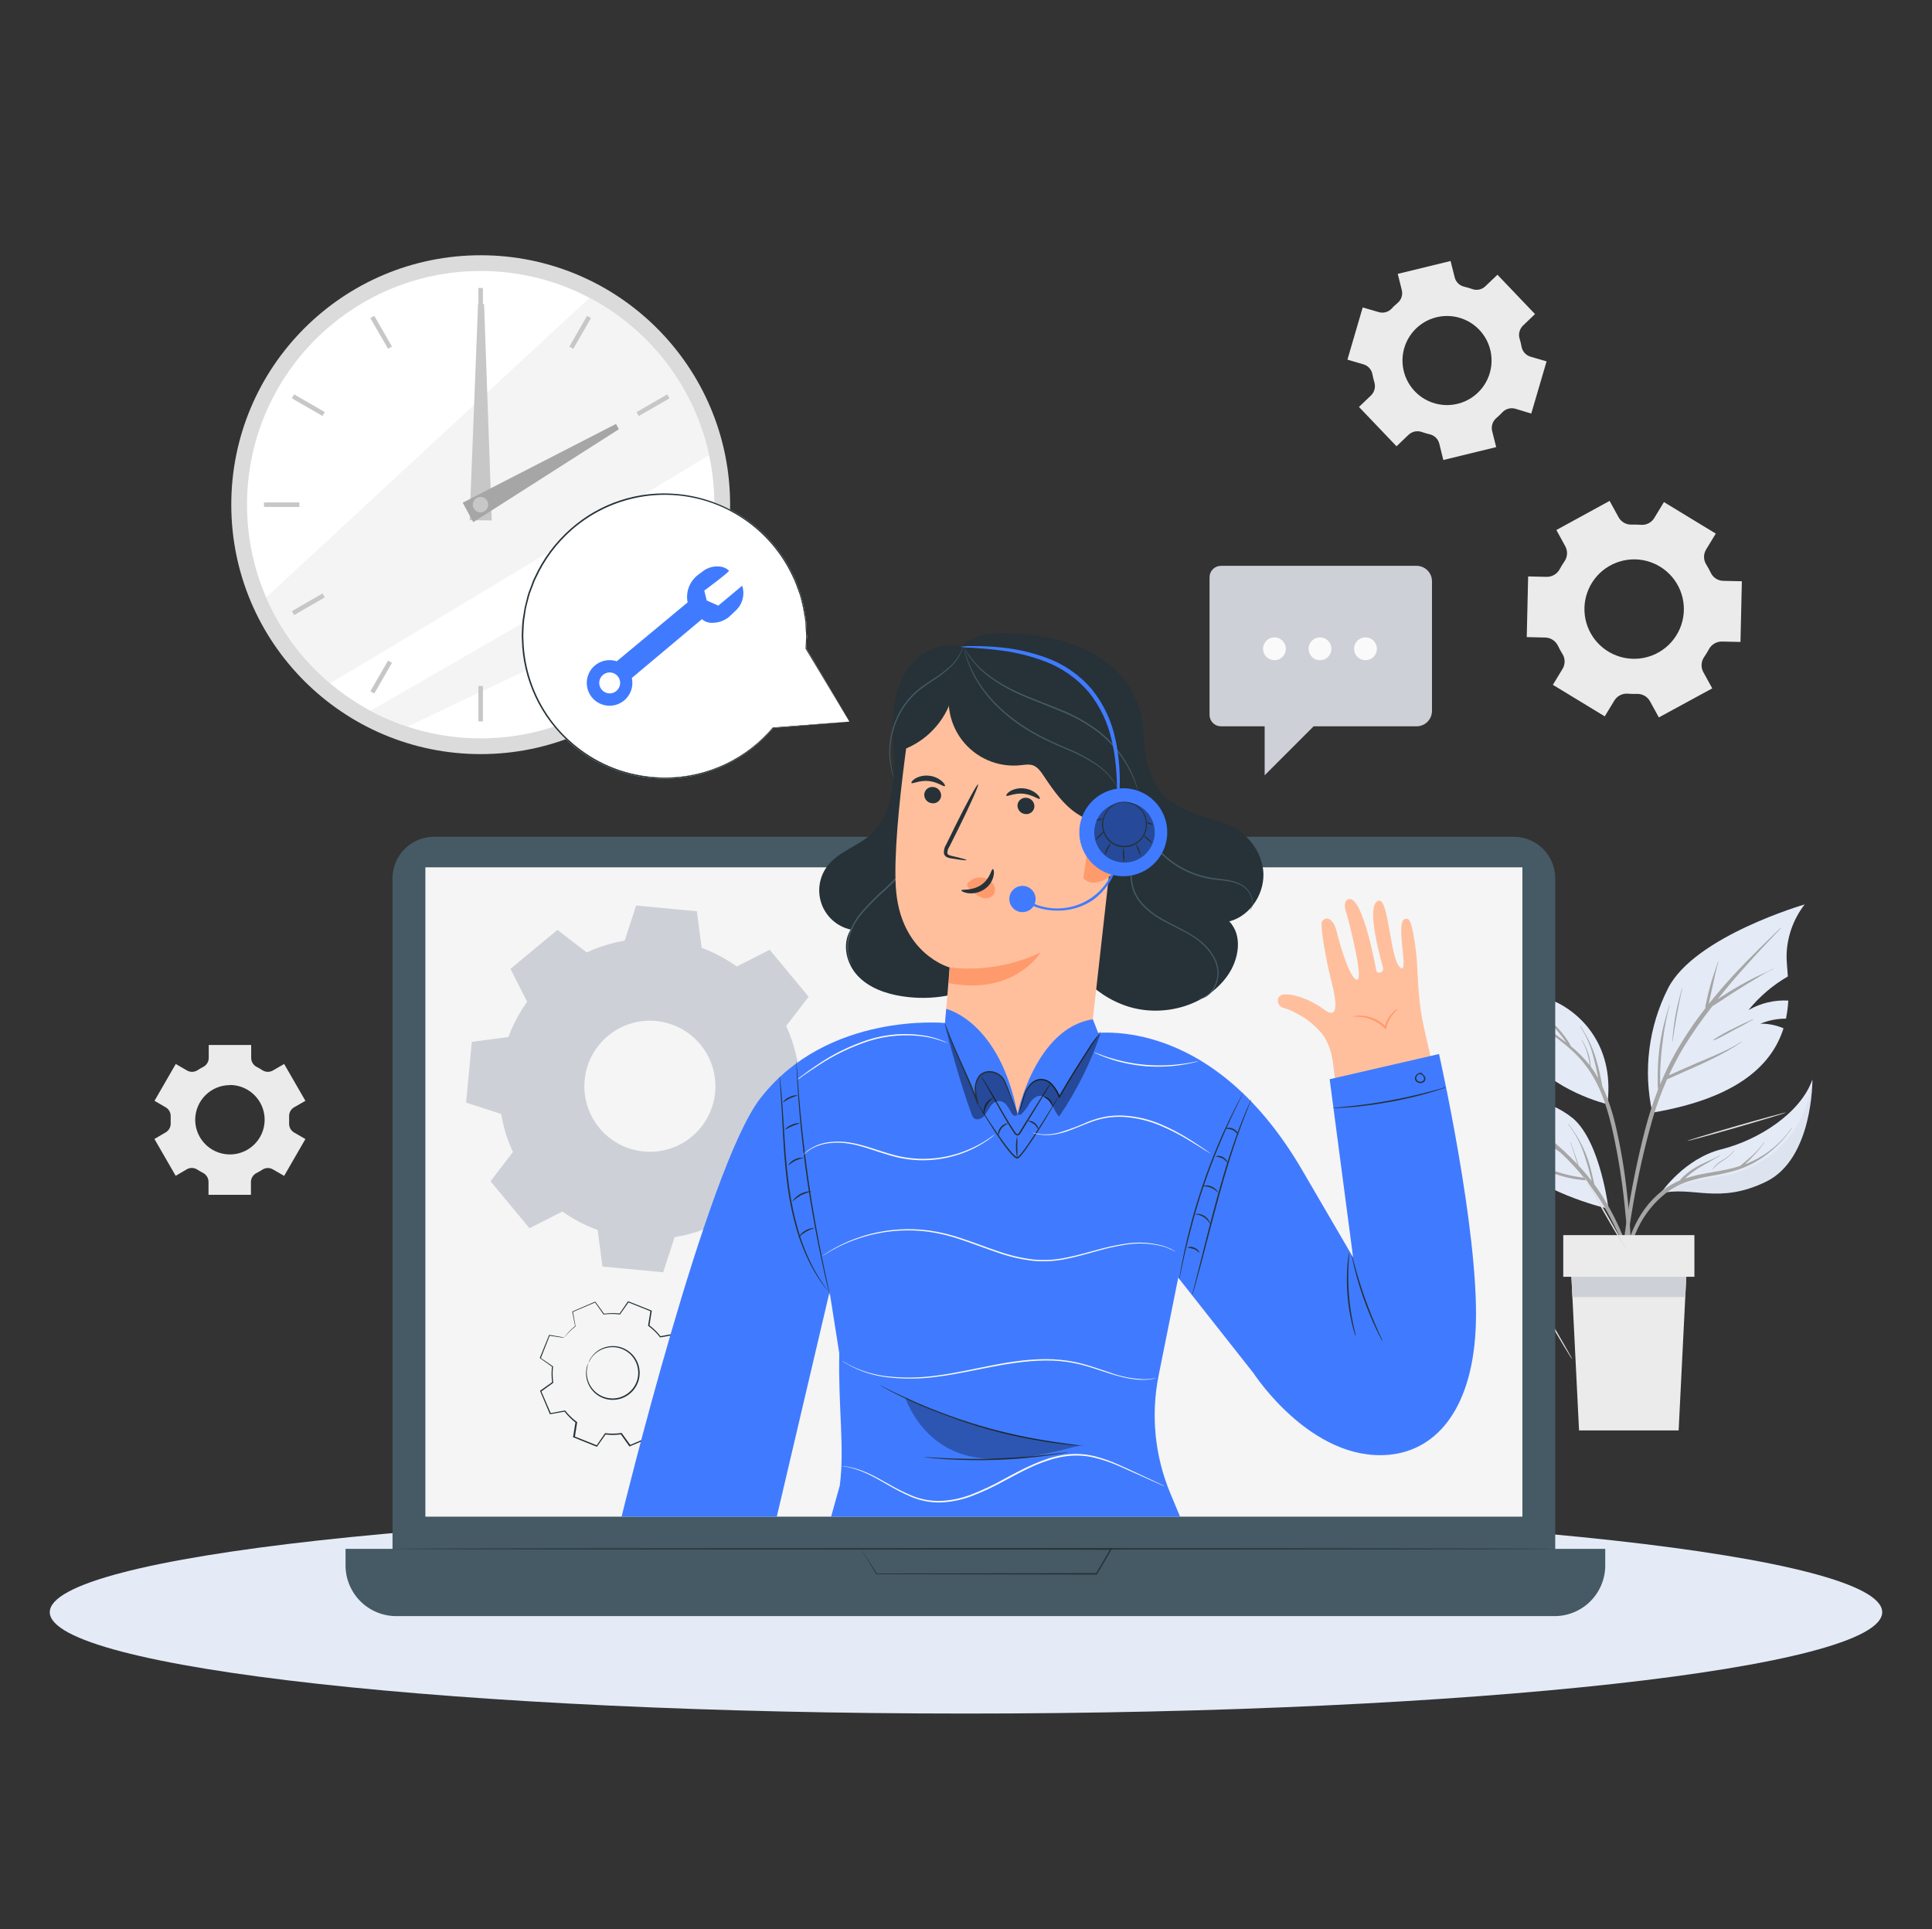 <svg width="678" height="677" viewBox="0 0 678 677" fill="none" xmlns="http://www.w3.org/2000/svg">
<rect x="0" y="0" width="678" height="677" fill="#333333" stroke="none"/>
<path d="M582.141 251.751L600.881 241.563L597.728 235.812C597.288 234.986 597.087 234.054 597.146 233.121C597.204 232.187 597.521 231.289 598.061 230.525C598.647 229.672 599.189 228.79 599.682 227.88C600.117 227.041 600.776 226.338 601.587 225.852C602.398 225.366 603.328 225.116 604.273 225.129L610.788 225.27L611.274 203.97L604.758 203.829C603.84 203.812 602.943 203.54 602.169 203.045C601.396 202.549 600.774 201.848 600.375 201.02C599.885 200 599.342 199.007 598.746 198.045C598.262 197.261 598.005 196.359 598.002 195.437C597.999 194.516 598.251 193.612 598.73 192.825L602.121 187.247L583.93 176.187L580.526 181.789C580.045 182.577 579.356 183.216 578.534 183.635C577.711 184.054 576.789 184.236 575.869 184.161C575.32 184.115 574.769 184.099 574.219 184.082C573.668 184.066 573.104 184.073 572.551 184.087C571.632 184.12 570.722 183.897 569.921 183.444C569.121 182.991 568.461 182.325 568.016 181.52L564.863 175.769L546.182 185.99L549.34 191.76C549.774 192.584 549.972 193.512 549.912 194.442C549.852 195.371 549.537 196.266 549.002 197.028C548.413 197.885 547.87 198.771 547.374 199.684C546.937 200.52 546.278 201.218 545.469 201.702C544.659 202.186 543.732 202.436 542.789 202.424L536.274 202.283L535.784 223.564L542.304 223.724C543.248 223.753 544.165 224.044 544.953 224.564C545.741 225.084 546.368 225.813 546.766 226.67C547.214 227.604 547.711 228.514 548.256 229.396C548.769 230.178 549.052 231.089 549.072 232.025C549.092 232.961 548.849 233.883 548.371 234.687L544.953 240.312L563.156 251.379L566.554 245.789C567.047 244.997 567.75 244.357 568.584 243.94C569.419 243.523 570.353 243.345 571.283 243.427C571.808 243.46 572.334 243.493 572.873 243.502C573.412 243.512 573.927 243.508 574.431 243.498C575.368 243.461 576.296 243.685 577.112 244.147C577.928 244.609 578.599 245.289 579.049 246.112L582.141 251.751ZM575.362 231.083C571.736 231.477 568.077 230.726 564.901 228.933C561.724 227.141 559.189 224.398 557.652 221.091C556.115 217.783 555.652 214.077 556.33 210.493C557.008 206.91 558.792 203.628 561.432 201.111C564.071 198.594 567.433 196.966 571.044 196.458C574.656 195.95 578.336 196.587 581.568 198.279C584.799 199.97 587.419 202.632 589.059 205.89C590.699 209.148 591.278 212.837 590.712 216.441C590.12 220.23 588.295 223.718 585.52 226.365C582.745 229.012 579.174 230.67 575.362 231.083Z" fill="#EBEBEB"/>
<path d="M58.161 388.58C58.726 388.914 59.188 389.399 59.493 389.979C59.799 390.56 59.938 391.214 59.894 391.869C59.894 392.235 59.894 392.6 59.894 392.966C59.894 393.331 59.894 393.71 59.894 394.076C59.938 394.727 59.801 395.378 59.498 395.956C59.194 396.535 58.736 397.018 58.175 397.351L54.195 399.68L61.654 412.607L65.566 410.319C66.137 409.991 66.788 409.83 67.447 409.854C68.105 409.878 68.743 410.086 69.288 410.455C69.909 410.859 70.551 411.229 71.211 411.565C71.796 411.859 72.29 412.309 72.636 412.865C72.982 413.422 73.168 414.063 73.173 414.719V419.28H88.063V414.719C88.081 414.059 88.281 413.418 88.642 412.866C89.003 412.313 89.51 411.872 90.107 411.592C90.767 411.256 91.409 410.886 92.03 410.482C92.575 410.113 93.213 409.905 93.871 409.881C94.529 409.857 95.181 410.018 95.752 410.346L99.718 412.634L107.177 399.707L103.197 397.406C102.632 397.075 102.171 396.593 101.865 396.014C101.559 395.435 101.42 394.783 101.464 394.13C101.464 393.764 101.464 393.399 101.464 393.033C101.464 392.668 101.464 392.302 101.464 391.937C101.408 391.271 101.54 390.602 101.847 390.008C102.153 389.414 102.621 388.919 103.197 388.58L107.177 386.292L99.718 373.365L95.766 375.653C95.195 375.979 94.544 376.141 93.887 376.12C93.23 376.098 92.591 375.894 92.043 375.531C91.418 375.122 90.772 374.747 90.107 374.407C89.522 374.113 89.028 373.663 88.682 373.106C88.336 372.55 88.15 371.909 88.145 371.253V366.691H73.255V371.253C73.249 371.909 73.064 372.55 72.717 373.106C72.371 373.663 71.878 374.113 71.292 374.407C70.627 374.747 69.981 375.122 69.356 375.531C68.808 375.894 68.169 376.098 67.512 376.12C66.855 376.141 66.204 375.979 65.634 375.653L61.681 373.365L54.222 386.292L58.161 388.58ZM80.686 380.742C83.096 380.742 85.451 381.457 87.454 382.795C89.458 384.134 91.019 386.037 91.942 388.263C92.864 390.489 93.105 392.939 92.635 395.302C92.165 397.665 91.004 399.836 89.301 401.54C87.597 403.243 85.426 404.404 83.063 404.874C80.7 405.344 78.25 405.102 76.024 404.18C73.798 403.258 71.895 401.697 70.556 399.693C69.218 397.69 68.503 395.334 68.503 392.925C68.514 389.701 69.802 386.613 72.086 384.337C74.369 382.061 77.462 380.783 80.686 380.783V380.742Z" fill="#EBEBEB"/>
<path d="M537.369 145.124L542.743 126.809L537.094 125.167C536.292 124.925 535.574 124.464 535.02 123.837C534.466 123.21 534.097 122.441 533.955 121.616C533.79 120.701 533.57 119.797 533.294 118.909C533.041 118.101 533.016 117.237 533.223 116.416C533.43 115.594 533.861 114.846 534.467 114.254L538.682 110.215L525.5 96.407L521.267 100.45C520.677 101.023 519.938 101.421 519.135 101.598C518.331 101.775 517.494 101.725 516.717 101.452C515.761 101.112 514.786 100.825 513.798 100.593C512.992 100.406 512.256 99.997 511.671 99.413C511.086 98.829 510.676 98.093 510.488 97.288L509.048 91.589L490.515 96.108L491.942 101.831C492.136 102.634 492.104 103.476 491.848 104.263C491.593 105.049 491.124 105.749 490.494 106.284C490.119 106.617 489.751 106.937 489.415 107.229C489.079 107.521 488.706 107.932 488.378 108.291C487.813 108.892 487.092 109.326 486.296 109.545C485.5 109.764 484.659 109.759 483.865 109.531L478.215 107.889L472.853 126.21L478.514 127.859C479.315 128.104 480.032 128.567 480.585 129.196C481.138 129.825 481.505 130.595 481.646 131.421C481.816 132.332 482.032 133.233 482.295 134.122C482.55 134.928 482.576 135.789 482.37 136.609C482.164 137.429 481.734 138.175 481.129 138.765L476.902 142.797L490.084 156.606L494.317 152.562C494.935 151.986 495.701 151.591 496.529 151.423C497.357 151.255 498.216 151.32 499.01 151.61C499.885 151.917 500.776 152.177 501.679 152.39C502.497 152.567 503.249 152.968 503.852 153.548C504.455 154.128 504.884 154.865 505.092 155.675L506.506 161.422L525.057 156.898L523.624 151.187C523.439 150.371 523.482 149.52 523.747 148.727C524.013 147.934 524.49 147.228 525.128 146.688C525.49 146.379 525.839 146.063 526.184 145.73C526.529 145.396 526.855 145.067 527.181 144.738C527.747 144.115 528.476 143.662 529.286 143.43C530.096 143.199 530.954 143.198 531.764 143.429L537.369 145.124ZM519.983 136.324C517.933 138.867 515.139 140.705 511.991 141.579C508.844 142.453 505.502 142.32 502.434 141.197C499.367 140.075 496.728 138.019 494.888 135.32C493.049 132.621 492.101 129.413 492.177 126.148C492.254 122.882 493.352 119.723 495.316 117.113C497.28 114.503 500.013 112.574 503.13 111.597C506.247 110.619 509.591 110.643 512.694 111.664C515.797 112.685 518.502 114.652 520.43 117.289C522.461 120.068 523.519 123.44 523.438 126.882C523.357 130.324 522.142 133.643 519.983 136.324Z" fill="#EBEBEB"/>
<path d="M168.69 264.627C217.03 264.627 256.217 225.44 256.217 177.101C256.217 128.761 217.03 89.574 168.69 89.574C120.351 89.574 81.164 128.761 81.164 177.101C81.164 225.44 120.351 264.627 168.69 264.627Z" fill="#DBDBDB"/>
<path d="M168.687 259.101C213.976 259.101 250.691 222.387 250.691 177.097C250.691 131.808 213.976 95.094 168.687 95.094C123.398 95.094 86.684 131.808 86.684 177.097C86.684 222.387 123.398 259.101 168.687 259.101Z" fill="white"/>
<path opacity="0.5" d="M248.835 159.707C211.488 182.327 150.114 219.444 115.813 239.789C106.115 231.613 98.446 221.299 93.41 209.657L206.859 104.52C217.456 110.102 226.705 117.934 233.956 127.467C241.207 137 246.285 148.004 248.835 159.707Z" fill="#EBEBEB"/>
<path opacity="0.5" d="M250.625 179.969C250.327 189.089 248.497 198.095 245.21 206.608L142.929 254.988C138.474 253.51 134.154 251.653 130.016 249.438C160.919 231.556 217.366 199.069 250.625 179.969Z" fill="#EBEBEB"/>
<path d="M169.47 101.055H167.887V113.481H169.47V101.055Z" fill="#C7C7C7"/>
<path d="M131.34 110.833L129.969 111.625L136.182 122.387L137.554 121.595L131.34 110.833Z" fill="#C7C7C7"/>
<path d="M103.21 138.39L102.418 139.762L113.18 145.975L113.971 144.603L103.21 138.39Z" fill="#C7C7C7"/>
<path d="M105.063 176.312H92.637V177.896H105.063V176.312Z" fill="#C7C7C7"/>
<path d="M113.187 208.256L102.426 214.469L103.218 215.84L113.979 209.627L113.187 208.256Z" fill="#C7C7C7"/>
<path d="M136.18 231.821L129.973 242.586L131.345 243.377L137.552 232.612L136.18 231.821Z" fill="#C7C7C7"/>
<path d="M169.47 240.723H167.887V253.149H169.47V240.723Z" fill="#C7C7C7"/>
<path d="M201.172 231.814L199.801 232.605L206.014 243.367L207.386 242.575L201.172 231.814Z" fill="#C7C7C7"/>
<path d="M224.171 208.222L223.379 209.594L234.141 215.807L234.932 214.435L224.171 208.222Z" fill="#C7C7C7"/>
<path d="M244.731 176.312H232.305V177.896H244.731V176.312Z" fill="#C7C7C7"/>
<path d="M234.144 138.412L223.383 144.625L224.175 145.997L234.936 139.783L234.144 138.412Z" fill="#C7C7C7"/>
<path d="M206.016 110.845L199.809 121.609L201.181 122.401L207.388 111.636L206.016 110.845Z" fill="#C7C7C7"/>
<path d="M169.877 106.679L172.571 182.632L164.801 182.537L167.765 106.652L169.877 106.679Z" fill="#C7C7C7"/>
<path d="M217.188 150.622L166.088 183.231L162.379 176.395L216.186 148.754L217.188 150.622Z" fill="#A6A6A6"/>
<path d="M171.336 177.102C171.336 177.637 171.178 178.161 170.88 178.606C170.583 179.051 170.16 179.398 169.665 179.603C169.17 179.808 168.626 179.862 168.101 179.757C167.576 179.653 167.093 179.395 166.715 179.016C166.336 178.638 166.078 178.155 165.974 177.63C165.869 177.105 165.923 176.56 166.128 176.066C166.333 175.571 166.68 175.148 167.125 174.851C167.57 174.553 168.094 174.395 168.629 174.395C169.347 174.395 170.036 174.68 170.543 175.187C171.051 175.695 171.336 176.384 171.336 177.102Z" fill="#C7C7C7"/>
<path d="M564.46 424.192C564.46 424.192 543.262 419.387 531.648 408.68C520.033 397.972 513.617 378.805 513.617 378.805C521.672 380.352 529.614 382.441 537.387 385.059C540.3 388.051 542.725 391.481 544.575 395.224C544.753 392.805 544.753 390.375 544.575 387.955C547.286 389.128 549.823 390.668 552.115 392.531C561.739 400.964 564.46 424.192 564.46 424.192Z" fill="#E4EBF7"/>
<path d="M526.779 388.135C523.896 386.131 520.959 384.209 518.075 382.192C518.038 382.169 518.011 382.131 518.001 382.088C517.99 382.045 517.998 382 518.021 381.962C518.044 381.924 518.082 381.897 518.125 381.887C518.168 381.877 518.214 381.885 518.251 381.908C523.666 385.17 529.08 388.676 534.305 392.304C536.119 393.576 537.906 394.903 539.72 396.256L539.355 395.62C538.718 394.564 538.001 393.509 537.378 392.466C536.045 390.346 534.537 388.34 532.871 386.47C532.871 386.402 532.871 386.294 532.979 386.361C534.63 388.27 536.282 390.152 537.784 392.168C538.502 393.13 539.138 394.131 539.801 395.146C540.126 395.674 540.451 396.202 540.749 396.744L541.074 397.285C543.781 399.437 546.488 401.685 549.019 404.053C550.59 405.515 552.106 407.045 553.581 408.602C552.756 406.043 552.038 403.444 551.091 400.926C551.091 400.909 551.098 400.891 551.11 400.879C551.123 400.866 551.14 400.859 551.158 400.859C551.176 400.859 551.193 400.866 551.206 400.879C551.219 400.891 551.226 400.909 551.226 400.926C552.146 403.634 553.162 406.233 553.933 408.954C555.558 410.713 557.101 412.527 558.563 414.368C558.547 414.25 558.524 414.132 558.495 414.016C558.251 413.028 558.008 412.026 557.737 411.038C557.223 409.116 556.654 407.207 556.004 405.339C554.787 401.433 552.859 397.785 550.319 394.578C550.319 394.51 550.319 394.415 550.414 394.483C554.39 399.432 557.169 405.232 558.536 411.431C558.761 412.333 558.978 413.236 559.185 414.138C559.294 414.612 559.415 415.099 559.497 415.6C560.146 416.466 560.769 417.333 561.365 418.24C564.982 423.765 567.991 429.665 570.339 435.837C572.977 442.766 575.236 449.834 577.108 457.008C577.108 457.037 577.096 457.064 577.076 457.084C577.055 457.105 577.028 457.116 576.999 457.116C576.971 457.116 576.943 457.105 576.923 457.084C576.902 457.064 576.891 457.037 576.891 457.008C572.735 444.608 568.512 432.02 561.419 420.947C559.916 418.605 558.292 416.344 556.573 414.179C553.064 413.953 549.6 413.266 546.272 412.135C542.633 410.91 539.163 409.231 535.943 407.14C534.108 405.906 532.341 404.573 530.651 403.146C530.569 403.079 530.651 402.97 530.732 403.038C533.695 405.422 536.963 407.398 540.451 408.913C543.878 410.485 547.463 411.687 551.145 412.5C552.701 412.839 554.299 413.096 555.882 413.312C553.92 410.894 551.833 408.581 549.629 406.382C548.911 405.664 548.18 405.028 547.436 404.297C544.966 402.57 542.348 401.067 539.612 399.803C536.133 398.124 532.722 396.351 529.283 394.605C527.334 393.617 525.412 392.602 523.463 391.654C523.382 391.654 523.463 391.492 523.53 391.532C527.023 393.211 530.556 394.781 534.075 396.392C537.378 397.908 540.722 399.437 543.903 401.211L544.309 401.454C541.439 398.95 538.461 396.581 535.415 394.28C532.564 392.196 529.685 390.147 526.779 388.135Z" fill="#A6A6A6"/>
<path d="M527.979 399.058C529.712 399.816 531.458 400.48 533.164 401.278C534.869 402.077 536.589 403.065 538.254 403.986C538.27 403.995 538.282 404.01 538.287 404.027C538.292 404.045 538.29 404.064 538.281 404.08C538.272 404.097 538.257 404.109 538.239 404.114C538.221 404.119 538.202 404.116 538.186 404.108C536.494 403.295 534.788 402.537 533.11 401.698C531.431 400.859 529.699 399.911 527.939 399.14C527.858 399.153 527.898 399.018 527.979 399.058Z" fill="#A6A6A6"/>
<path d="M633.309 317.387C629.393 322.437 627.175 328.597 626.974 334.984C626.906 336.879 627.204 339.532 627.42 342.646C622.126 345.707 617.437 349.712 613.586 354.463C617.82 352.006 622.682 350.844 627.569 351.119C627.451 353.248 627.18 355.365 626.757 357.454C623.674 357.45 620.619 358.052 617.769 359.228C620.559 359.193 623.325 359.742 625.891 360.839C622.114 372.859 610.879 385.204 579.867 390.443C576.588 375.707 578.531 360.29 585.363 346.828C594.649 328.554 633.309 317.387 633.309 317.387Z" fill="#E4EBF7"/>
<path d="M569.123 441.883C569.651 436.753 570.328 431.622 571.126 426.533C572.696 416.313 574.783 406.179 577.38 396.17C578.596 391.478 580.092 386.863 581.861 382.35C581.766 381.523 581.725 380.691 581.739 379.859C581.739 378.871 581.739 377.883 581.739 376.881C581.739 374.905 581.861 372.915 582.023 370.939C582.34 367.017 582.978 363.128 583.932 359.311C584.5 357.104 585.15 354.925 585.8 352.746C585.8 352.728 585.807 352.711 585.82 352.698C585.832 352.685 585.85 352.678 585.868 352.678C585.885 352.678 585.903 352.685 585.915 352.698C585.928 352.711 585.935 352.728 585.935 352.746C584.909 356.556 584.145 360.432 583.648 364.346C583.097 368.206 582.749 372.092 582.605 375.988C582.605 377.044 582.605 378.113 582.605 379.182C582.605 379.629 582.605 380.089 582.605 380.536C584.124 376.823 585.869 373.206 587.83 369.707C590.976 364.162 594.523 358.856 598.443 353.829C598.45 353.243 598.532 352.661 598.686 352.096C598.835 351.406 598.984 350.742 599.147 350.025C599.454 348.608 599.805 347.2 600.203 345.801C600.974 342.986 601.989 340.279 602.91 337.504C602.91 337.486 602.917 337.469 602.93 337.456C602.942 337.443 602.96 337.436 602.978 337.436C602.995 337.436 603.013 337.443 603.025 337.456C603.038 337.469 603.045 337.486 603.045 337.504C602.233 340.211 601.692 343.094 601.055 345.883C600.744 347.236 600.446 348.59 600.135 350.038L599.688 352.109C599.695 352.163 599.695 352.218 599.688 352.272C600.947 350.688 602.22 349.131 603.533 347.602C609.448 340.658 615.945 334.241 622.484 327.893C623.282 327.108 624.108 326.35 624.92 325.578L625.015 325.673C618.775 332.197 612.629 338.776 606.808 345.68C605.455 347.318 604.101 348.969 602.747 350.661C603.451 350.174 604.101 349.714 604.859 349.307C606.659 348.13 608.487 346.979 610.368 345.923C612.25 344.868 614.145 343.839 616.081 342.878C618.016 341.917 620.142 341.091 622.118 339.981C622.199 339.981 622.267 340.076 622.186 340.103C620.224 341.008 618.333 342.058 616.527 343.243C614.646 344.353 612.751 345.49 610.91 346.668C609.069 347.846 607.255 348.955 605.495 350.133C603.979 351.108 602.504 352.177 600.934 353.084C597.267 357.717 593.877 362.563 590.781 367.595C588.906 370.754 587.194 374.007 585.651 377.341L586.761 376.854L589.604 375.595C591.431 374.783 593.258 373.998 595.086 373.199C598.565 371.683 602.098 370.302 605.509 368.637C607.433 367.737 609.296 366.71 611.086 365.565C611.167 365.565 611.235 365.632 611.153 365.686C604.805 370.072 597.617 373.159 590.632 376.272L587.587 377.626C586.747 377.991 585.908 378.411 585.042 378.736C582.959 383.394 581.209 388.193 579.803 393.098C577.022 402.971 574.762 412.983 573.035 423.094C571.262 433.22 570.057 443.399 569.137 453.66C569.015 454.932 568.893 456.204 568.758 457.49C568.758 457.598 568.715 457.701 568.639 457.778C568.562 457.854 568.459 457.896 568.351 457.896C568.244 457.896 568.14 457.854 568.064 457.778C567.988 457.701 567.945 457.598 567.945 457.49C568.054 452.198 568.595 447.054 569.123 441.883Z" fill="#A6A6A6"/>
<path d="M587.989 356.252C588.557 353.098 589.342 350.025 590.249 346.939C590.249 346.921 590.256 346.904 590.269 346.891C590.282 346.878 590.299 346.871 590.317 346.871C590.335 346.871 590.352 346.878 590.365 346.891C590.377 346.904 590.385 346.921 590.385 346.939C589.599 349.971 589.031 353.057 588.476 356.13C587.921 359.203 587.379 362.411 586.933 365.605H586.852C587.054 362.469 587.434 359.346 587.989 356.252Z" fill="#A6A6A6"/>
<path d="M601.35 364.809C603.515 363.391 605.777 362.125 608.118 361.019C609.241 360.424 610.392 359.869 611.529 359.314C612.666 358.759 613.939 358.271 615.103 357.676C615.197 357.676 615.265 357.771 615.184 357.811C614.047 358.38 612.964 359.07 611.854 359.679L608.375 361.507C606.101 362.725 603.881 364.065 601.499 365.053C601.471 365.051 601.444 365.042 601.42 365.028C601.396 365.013 601.376 364.993 601.362 364.969C601.347 364.946 601.339 364.919 601.336 364.891C601.334 364.863 601.339 364.835 601.35 364.809Z" fill="#A6A6A6"/>
<path opacity="0.1" d="M564.07 387.484C564.07 387.484 544.47 382.8 535.468 369.643C526.859 357.081 524.084 335.667 523.867 333.785C524.219 335.518 528.267 354.225 541.613 362.943C551.833 369.63 561.715 375.112 564.07 387.484Z" fill="#A6A6A6"/>
<path d="M545.974 353.6C549.462 356.807 551.968 360.937 553.203 365.512C551.757 361.049 549.264 356.998 545.934 353.694C545.812 353.64 545.907 353.532 545.974 353.6Z" fill="#A6A6A6"/>
<path d="M564.074 387.483C564.074 387.483 544.474 382.799 535.472 369.642C526.863 357.08 524.088 335.665 523.871 333.784C523.866 333.739 523.866 333.693 523.871 333.648C523.871 333.648 533.279 347.022 543.161 350.434C553.042 353.845 566.917 365.635 564.074 387.483Z" fill="#E4EBF7"/>
<path d="M527.323 341.027C529.08 344.632 531.108 348.098 533.388 351.396C535.693 354.529 538.427 357.323 541.51 359.694C544.217 361.806 546.924 363.755 549.631 365.799L549.564 365.704C549.063 364.946 548.521 364.215 547.966 363.511C546.843 362.076 545.611 360.723 544.379 359.383C541.943 356.675 539.452 354.144 537.273 351.261C536.053 349.684 534.997 347.988 534.119 346.198C534.119 346.117 534.213 346.076 534.254 346.198C537.435 352.818 543.797 357.027 548.318 362.659C548.966 363.452 549.572 364.279 550.132 365.136C550.582 365.756 550.963 366.423 551.269 367.126C553.75 369.119 555.993 371.389 557.956 373.894C557.785 372.609 557.522 371.338 557.171 370.09C556.717 368.343 556.015 366.67 555.087 365.122C555.087 365.041 555.168 364.96 555.208 365.041C556.166 366.59 556.934 368.249 557.496 369.982C557.909 371.355 558.15 372.773 558.213 374.205C559.179 375.524 560.061 376.903 560.853 378.334L560.609 377.075C560.23 375.126 559.797 373.176 559.256 371.241C558.333 367.315 556.74 363.578 554.545 360.195C554.545 360.114 554.613 360.046 554.667 360.114C556.911 363.459 558.67 367.105 559.892 370.943C560.515 372.865 561.015 374.814 561.449 376.791C561.665 377.752 561.868 378.726 562.044 379.701C562.139 380.202 562.247 380.716 562.329 381.23C564.274 385.501 565.793 389.954 566.863 394.523C568.78 402.692 570.173 410.975 571.032 419.322C572.052 428.06 572.504 436.854 572.386 445.65C572.386 446.747 572.305 447.843 572.251 448.953C572.251 449.237 571.804 449.278 571.79 448.953C571.601 444.594 571.493 440.249 571.235 435.891C570.978 431.532 570.599 427.2 570.125 422.868C569.246 414.348 567.891 405.884 566.065 397.515C564.481 390.34 562.423 383.126 558.498 376.845C556.551 373.719 554.167 370.889 551.418 368.439C548.711 365.961 545.665 363.809 542.768 361.521C539.835 359.296 537.172 356.733 534.836 353.887C532.435 350.721 530.345 347.33 528.596 343.762C528.136 342.868 527.662 341.988 527.242 341.054C527.161 341.027 527.283 340.946 527.323 341.027Z" fill="#A6A6A6"/>
<path d="M636.031 378.805C636.031 378.805 636.343 406.676 619.679 414.717C603.016 422.757 594.096 416.07 582.766 418.778C583.199 418.114 591.28 406.487 604.14 403.292C617.378 399.976 632.025 390.419 636.031 378.805Z" fill="#E4EBF7"/>
<path opacity="0.1" d="M636.031 378.805C636.031 378.805 636.343 406.676 619.679 414.717C603.016 422.757 594.096 416.07 582.766 418.778C588.747 415.922 595.143 414.035 601.717 413.187C612.234 411.888 632.309 405.052 636.031 378.805Z" fill="#A6A6A6"/>
<path d="M581.666 419.249C583.65 417.445 585.884 415.936 588.298 414.769C588.65 414.593 589.016 414.458 589.381 414.295C589.747 414.133 589.747 413.862 589.936 413.659C590.437 413.144 590.965 412.644 591.507 412.17C592.552 411.269 593.676 410.463 594.864 409.76C597.571 408.136 600.644 407.053 603.473 405.483C603.554 405.483 603.622 405.578 603.54 405.618C602.187 406.336 600.833 407.134 599.479 407.933C598.126 408.732 596.772 409.435 595.527 410.261C594.364 411.001 593.26 411.829 592.224 412.738C591.926 412.996 591.655 413.266 591.371 413.551C593.214 412.933 595.095 412.435 597.002 412.062C600.048 411.439 603.134 411.006 606.18 410.356C607.676 410.04 609.154 409.642 610.606 409.165C611.96 408.055 613.314 406.945 614.667 405.74C616.253 404.286 617.699 402.686 618.985 400.962C618.991 400.954 618.998 400.947 619.006 400.942C619.014 400.936 619.023 400.932 619.032 400.931C619.041 400.929 619.051 400.929 619.061 400.931C619.07 400.932 619.079 400.936 619.087 400.941C619.095 400.947 619.102 400.954 619.107 400.962C619.113 400.97 619.116 400.979 619.118 400.988C619.12 400.997 619.12 401.007 619.118 401.017C619.116 401.026 619.113 401.035 619.107 401.043C617.108 403.771 614.84 406.292 612.339 408.569C613.057 408.298 613.774 408.014 614.464 407.689C620.186 405.125 625.097 401.043 628.664 395.886C628.664 395.804 628.84 395.886 628.786 395.953C625.76 400.382 621.852 404.138 617.307 406.985C615.028 408.405 612.593 409.558 610.051 410.424C607.093 411.336 604.077 412.046 601.023 412.549C598.035 413.038 595.085 413.739 592.197 414.647C589.541 415.553 587.042 416.868 584.792 418.546C580.546 421.842 577.126 426.083 574.803 430.931C571.829 437.338 569.971 444.204 569.307 451.236C569.307 451.534 568.806 451.534 568.833 451.236C569.51 439.581 572.637 427.385 581.666 419.249Z" fill="#A6A6A6"/>
<path d="M601.014 410.235C601.882 408.935 603.059 407.87 604.439 407.135C606.01 406.303 607.392 405.156 608.5 403.764C608.5 403.683 608.675 403.764 608.621 403.832C607.619 405.109 606.4 406.199 605.021 407.054C603.508 407.863 602.173 408.968 601.095 410.303C601.068 410.303 600.973 410.235 601.014 410.235Z" fill="#A6A6A6"/>
<path d="M592.174 439.828L591.416 455.151L589.088 501.96H554.137L551.809 455.151L551.051 439.828H592.174Z" fill="#EBEBEB"/>
<path d="M592.174 439.828L591.416 455.151H551.809L551.051 439.828H592.174Z" fill="#CDD1D7"/>
<path d="M594.621 433.426H548.598V448.045H594.621V433.426Z" fill="#EBEBEB"/>
<path d="M338.999 601.311C516.575 601.311 660.529 585.385 660.529 565.738C660.529 546.091 516.575 530.164 338.999 530.164C161.423 530.164 17.469 546.091 17.469 565.738C17.469 585.385 161.423 601.311 338.999 601.311Z" fill="#E4EBF7"/>
<g clip-path="url(#clip0_6556_57186)">
<path d="M592.141 400.351C592.141 400.211 599.811 397.871 609.371 395.121C618.931 392.371 626.701 390.261 626.741 390.401C626.781 390.541 619.071 392.881 609.511 395.631C599.951 398.381 592.181 400.491 592.141 400.351Z" fill="#E0E0E0"/>
<path d="M556 412.953C556.259 413.241 556.481 413.56 556.66 413.903L558.31 416.603C559.68 418.883 561.54 422.063 563.57 425.603C565.6 429.143 567.41 432.343 568.7 434.673L570.2 437.453C570.404 437.781 570.566 438.134 570.68 438.503C570.425 438.212 570.203 437.894 570.02 437.553L568.37 434.863C567 432.573 565.14 429.393 563.11 425.863C561.08 422.333 559.27 419.133 557.99 416.793C557.4 415.703 556.89 414.793 556.49 414.013C556.283 413.682 556.119 413.325 556 412.953Z" fill="#E0E0E0"/>
<path d="M532.59 444.441C532.908 444.824 533.189 445.236 533.43 445.671L535.55 449.111C537.32 452.031 539.74 456.111 542.38 460.581C545.02 465.051 547.38 469.161 549.08 472.121C549.88 473.551 550.54 474.741 551.08 475.651C551.344 476.075 551.565 476.524 551.74 476.991C551.425 476.606 551.144 476.195 550.9 475.761L548.78 472.311C547.01 469.391 544.59 465.311 541.95 460.851C539.31 456.391 536.95 452.271 535.25 449.301L533.25 445.771C532.987 445.351 532.766 444.905 532.59 444.441Z" fill="#E0E0E0"/>
<path d="M428.469 198.563H497.119C498.554 198.563 499.93 199.132 500.944 200.147C501.959 201.162 502.529 202.538 502.529 203.972V249.462C502.529 250.897 501.959 252.273 500.944 253.288C499.93 254.303 498.554 254.872 497.119 254.872H460.999L443.809 272.062V254.872H428.469C427.408 254.872 426.39 254.451 425.64 253.701C424.89 252.951 424.469 251.933 424.469 250.872V202.572C424.467 202.046 424.57 201.525 424.77 201.039C424.971 200.552 425.265 200.11 425.637 199.738C426.008 199.365 426.45 199.07 426.936 198.868C427.422 198.666 427.943 198.562 428.469 198.563Z" fill="#CDD1D7"/>
<path d="M451.25 227.672C451.25 228.463 451.015 229.236 450.576 229.894C450.136 230.552 449.512 231.065 448.781 231.367C448.05 231.67 447.246 231.749 446.47 231.595C445.694 231.441 444.981 231.06 444.422 230.5C443.862 229.941 443.481 229.228 443.327 228.452C443.173 227.676 443.252 226.872 443.554 226.141C443.857 225.41 444.37 224.786 445.028 224.346C445.685 223.906 446.459 223.672 447.25 223.672C448.311 223.672 449.328 224.093 450.078 224.843C450.829 225.594 451.25 226.611 451.25 227.672Z" fill="#FAFAFA"/>
<path d="M467.23 227.672C467.23 228.463 466.996 229.236 466.556 229.894C466.117 230.552 465.492 231.065 464.761 231.367C464.03 231.67 463.226 231.749 462.45 231.595C461.674 231.441 460.961 231.06 460.402 230.5C459.843 229.941 459.462 229.228 459.307 228.452C459.153 227.676 459.232 226.872 459.535 226.141C459.838 225.41 460.35 224.786 461.008 224.346C461.666 223.906 462.439 223.672 463.23 223.672C464.291 223.672 465.309 224.093 466.059 224.843C466.809 225.594 467.23 226.611 467.23 227.672Z" fill="#FAFAFA"/>
<path d="M483.199 227.672C483.199 228.463 482.965 229.236 482.525 229.894C482.086 230.552 481.461 231.065 480.73 231.367C479.999 231.67 479.195 231.749 478.419 231.595C477.643 231.441 476.93 231.06 476.371 230.5C475.811 229.941 475.43 229.228 475.276 228.452C475.122 227.676 475.201 226.872 475.504 226.141C475.806 225.41 476.319 224.786 476.977 224.346C477.635 223.906 478.408 223.672 479.199 223.672C480.26 223.672 481.278 224.093 482.028 224.843C482.778 225.594 483.199 226.611 483.199 227.672Z" fill="#FAFAFA"/>
<path d="M298.078 253.228L271.298 255.468L271.388 255.418C266.82 260.885 261.132 265.308 254.707 268.388C248.283 271.467 241.272 273.131 234.148 273.268C228.247 273.349 222.376 272.419 216.788 270.518C210.746 268.448 205.163 265.225 200.348 261.028C195.08 256.454 190.828 250.829 187.864 244.514C184.9 238.198 183.29 231.333 183.138 224.358C183.068 223.446 183.068 222.53 183.138 221.618C183.138 220.708 183.238 219.788 183.278 218.868C183.335 217.948 183.452 217.033 183.628 216.128L184.078 213.358C184.268 212.448 184.528 211.548 184.748 210.648C184.968 209.748 185.178 208.818 185.488 207.938C185.798 207.058 186.128 206.178 186.488 205.298L186.968 203.968C187.128 203.528 187.368 203.108 187.558 202.678C190.544 196.122 194.89 190.276 200.308 185.528C205.381 181.047 211.32 177.656 217.756 175.562C224.193 173.469 230.99 172.719 237.728 173.358C246.366 174.16 254.646 177.192 261.76 182.157C268.873 187.121 274.576 193.848 278.308 201.678C278.884 202.774 279.379 203.91 279.788 205.078C280.198 206.228 280.628 207.348 281.008 208.478C281.655 210.683 282.159 212.928 282.518 215.198C282.668 216.298 282.878 217.368 282.968 218.438C283.058 219.508 283.068 220.568 283.118 221.598C283.118 222.118 283.118 222.598 283.198 223.138C283.278 223.678 283.148 224.138 283.128 224.648C283.128 225.648 283.038 226.648 282.988 227.568V227.478C292.478 243.598 297.528 252.278 298.078 253.228L282.738 227.638C282.778 226.691 282.818 225.721 282.858 224.728C282.858 224.228 282.908 223.728 282.918 223.228C282.928 222.728 282.868 222.228 282.838 221.698C282.788 220.698 282.728 219.628 282.678 218.558C282.628 217.488 282.358 216.438 282.208 215.338C281.849 213.088 281.345 210.863 280.698 208.678C280.318 207.558 279.888 206.448 279.468 205.308C279.058 204.152 278.567 203.025 277.998 201.938C274.721 195.018 269.882 188.953 263.863 184.221C257.843 179.488 250.808 176.218 243.31 174.667C235.811 173.116 228.056 173.327 220.653 175.283C213.25 177.238 206.402 180.886 200.648 185.938C195.293 190.649 190.999 196.444 188.048 202.938C187.848 203.368 187.618 203.768 187.458 204.208L186.978 205.528L185.978 208.138C185.668 209.018 185.498 209.928 185.248 210.818C184.998 211.708 184.768 212.598 184.578 213.498C184.388 214.398 184.308 215.318 184.168 216.218C184 217.117 183.887 218.025 183.828 218.938C183.826 218.983 183.823 219.028 183.821 219.073C183.773 219.937 183.726 220.793 183.688 221.658C183.623 222.56 183.623 223.466 183.688 224.368C183.916 234.484 187.229 244.288 193.184 252.469C199.139 260.649 207.452 266.814 217.008 270.138C222.544 272.025 228.361 272.955 234.208 272.888C241.274 272.764 248.232 271.13 254.614 268.094C260.996 265.058 266.654 260.692 271.208 255.288H271.268L298.078 253.228Z" fill="white"/>
<path d="M298.078 253.228L282.738 227.638C282.778 226.691 282.818 225.721 282.858 224.728C282.858 224.228 282.908 223.728 282.918 223.228C282.928 222.728 282.868 222.228 282.838 221.698C282.788 220.698 282.728 219.628 282.678 218.558C282.628 217.488 282.358 216.438 282.208 215.338C281.849 213.088 281.345 210.863 280.698 208.678C280.318 207.558 279.888 206.448 279.468 205.308C279.058 204.152 278.567 203.025 277.998 201.938C274.721 195.018 269.882 188.953 263.863 184.221C257.843 179.488 250.808 176.218 243.31 174.667C235.811 173.116 228.056 173.327 220.653 175.283C213.25 177.238 206.402 180.886 200.648 185.938C195.293 190.649 190.999 196.444 188.048 202.938C187.848 203.368 187.618 203.768 187.458 204.208L186.978 205.528L185.978 208.138C185.668 209.018 185.498 209.928 185.248 210.818C184.998 211.708 184.768 212.598 184.578 213.498C184.388 214.398 184.308 215.318 184.168 216.218C184 217.117 183.887 218.025 183.828 218.938L183.821 219.073C183.773 219.937 183.726 220.793 183.688 221.658C183.623 222.56 183.623 223.466 183.688 224.368C183.916 234.484 187.229 244.288 193.184 252.469C199.139 260.649 207.452 266.814 217.008 270.138C222.544 272.025 228.361 272.955 234.208 272.888C241.274 272.764 248.232 271.13 254.614 268.094C260.996 265.058 266.654 260.692 271.208 255.288H271.268L298.078 253.228Z" fill="white"/>
<path d="M260.468 205.526L252.078 212.526L247.998 210.706L247.158 207.246C247.158 207.246 256.158 200.596 255.828 200.246C254.987 199.438 253.899 198.938 252.738 198.826C250.576 198.547 248.391 199.132 246.658 200.456L245.078 201.646C243.63 202.71 242.505 204.154 241.829 205.819C241.152 207.484 240.951 209.304 241.248 211.076C241.263 211.18 241.283 211.284 241.308 211.386L216.438 232.056C214.762 231.5 212.948 231.514 211.281 232.096C209.613 232.678 208.185 233.796 207.22 235.275C206.254 236.754 205.805 238.511 205.942 240.271C206.08 242.032 206.796 243.698 207.98 245.009C209.163 246.32 210.747 247.203 212.485 247.519C214.223 247.836 216.016 247.568 217.586 246.758C219.156 245.948 220.413 244.642 221.163 243.042C221.912 241.443 222.111 239.64 221.728 237.916L246.318 217.276C247.295 218.127 248.553 218.583 249.848 218.556C251.085 218.58 252.313 218.352 253.459 217.888C254.606 217.424 255.646 216.733 256.518 215.856L258.598 213.856C259.63 212.764 260.349 211.414 260.678 209.948C261.007 208.482 260.935 206.954 260.468 205.526ZM212.468 242.996C211.804 242.701 211.243 242.215 210.856 241.601C210.468 240.986 210.272 240.271 210.291 239.545C210.311 238.819 210.545 238.115 210.965 237.522C211.385 236.929 211.971 236.474 212.65 236.215C213.328 235.955 214.068 235.903 214.777 236.065C215.485 236.227 216.129 236.595 216.628 237.123C217.127 237.651 217.458 238.315 217.579 239.031C217.7 239.747 217.606 240.483 217.308 241.146C217.111 241.59 216.828 241.99 216.476 242.324C216.123 242.657 215.708 242.918 215.254 243.09C214.8 243.262 214.317 243.342 213.832 243.326C213.347 243.31 212.87 243.198 212.428 242.996H212.468Z" fill="#407BFF"/>
<path d="M298.078 253.228L271.298 255.468L271.388 255.418C266.82 260.885 261.132 265.308 254.707 268.388C248.283 271.467 241.272 273.131 234.148 273.268C228.247 273.349 222.376 272.419 216.788 270.518C210.746 268.448 205.163 265.225 200.348 261.028C195.08 256.454 190.828 250.829 187.864 244.514C184.9 238.198 183.29 231.333 183.138 224.358C183.068 223.446 183.068 222.53 183.138 221.618C183.138 220.708 183.238 219.788 183.278 218.868C183.335 217.948 183.452 217.033 183.628 216.128L184.078 213.358C184.268 212.448 184.528 211.548 184.748 210.648C184.968 209.748 185.178 208.818 185.488 207.938C185.798 207.058 186.128 206.178 186.488 205.298L186.968 203.968C187.128 203.528 187.368 203.108 187.558 202.678C190.544 196.122 194.89 190.276 200.308 185.528C205.381 181.047 211.32 177.656 217.756 175.562C224.193 173.469 230.99 172.719 237.728 173.358C246.366 174.16 254.646 177.192 261.76 182.157C268.873 187.121 274.576 193.848 278.308 201.678C278.884 202.774 279.379 203.91 279.788 205.078C280.198 206.228 280.628 207.348 281.008 208.478C281.655 210.683 282.159 212.928 282.518 215.198C282.668 216.298 282.878 217.368 282.968 218.438C283.058 219.508 283.068 220.568 283.118 221.598C283.118 222.118 283.118 222.598 283.198 223.138C283.278 223.678 283.148 224.138 283.128 224.648C283.128 225.648 283.038 226.648 282.988 227.568V227.478C292.478 243.598 297.588 252.268 298.138 253.218L282.738 227.638C282.778 226.691 282.818 225.721 282.858 224.728C282.858 224.228 282.908 223.728 282.918 223.228C282.928 222.728 282.868 222.228 282.838 221.698C282.788 220.698 282.728 219.628 282.678 218.558C282.628 217.488 282.358 216.438 282.208 215.338C281.849 213.088 281.345 210.863 280.698 208.678C280.318 207.558 279.888 206.448 279.468 205.308C279.058 204.152 278.567 203.025 277.998 201.938C274.721 195.018 269.882 188.953 263.863 184.221C257.843 179.488 250.808 176.218 243.31 174.667C235.811 173.116 228.056 173.327 220.653 175.283C213.25 177.238 206.402 180.886 200.648 185.938C195.293 190.649 190.999 196.444 188.048 202.938C187.848 203.368 187.618 203.768 187.458 204.208L186.978 205.528L185.978 208.138C185.668 209.018 185.498 209.928 185.248 210.818C184.998 211.708 184.768 212.598 184.578 213.498C184.388 214.398 184.308 215.318 184.168 216.218C184 217.117 183.887 218.025 183.828 218.938C183.778 219.848 183.728 220.748 183.688 221.658C183.623 222.56 183.623 223.466 183.688 224.368C183.916 234.484 187.229 244.288 193.184 252.469C199.139 260.649 207.452 266.814 217.008 270.138C222.544 272.025 228.361 272.955 234.208 272.888C241.274 272.764 248.232 271.13 254.614 268.094C260.996 265.058 266.654 260.692 271.208 255.288H271.268L298.078 253.228Z" fill="#263238"/>
<path d="M531.21 293.641H152.32C144.273 293.641 137.75 300.164 137.75 308.211V548.901C137.75 556.947 144.273 563.471 152.32 563.471H531.21C539.257 563.471 545.78 556.947 545.78 548.901V308.211C545.78 300.164 539.257 293.641 531.21 293.641Z" fill="#455A64"/>
<path d="M121.262 543.512H563.332V549.322C563.332 554.043 561.456 558.57 558.118 561.908C554.78 565.246 550.253 567.122 545.532 567.122H139.062C136.724 567.122 134.41 566.661 132.25 565.767C130.09 564.872 128.128 563.561 126.475 561.908C124.822 560.255 123.511 558.293 122.617 556.133C121.722 553.974 121.262 551.659 121.262 549.322V543.512Z" fill="#455A64"/>
<path d="M534.261 304.359H149.281V532.219H534.261V304.359Z" fill="#F5F5F5"/>
<path d="M302.113 543.511H303.833H308.833L327.483 543.431L389.853 543.301H390.313L390.083 543.701C389.303 545.041 388.453 546.481 387.613 547.941C386.773 549.401 385.833 550.941 384.993 552.421L384.913 552.551H384.763L307.573 552.411H307.503V552.351L303.503 545.781L302.503 544.111L302.173 543.561L302.563 544.141C302.813 544.541 303.173 545.091 303.643 545.811C304.583 547.281 305.973 549.431 307.763 552.231L307.663 552.171L384.853 552.031L384.623 552.161L387.243 547.671C388.093 546.221 388.933 544.771 389.723 543.431L389.943 543.831L327.833 543.691L309.003 543.571H303.893H302.563L302.113 543.511Z" fill="#263238"/>
<path fill-rule="evenodd" clip-rule="evenodd" d="M270.162 450.152C272.197 447.437 274.58 445.003 277.252 442.912L275.562 433.672L289.852 427.582L295.362 435.192C298.718 434.701 302.125 434.661 305.492 435.072L310.822 427.352L325.242 433.152L323.752 442.412C326.468 444.444 328.903 446.828 330.992 449.502L340.232 447.822L346.322 462.152L338.712 467.652C339.204 471.008 339.241 474.415 338.822 477.782L346.552 483.122L340.752 497.532L331.492 496.042C329.459 498.758 327.075 501.193 324.402 503.282L326.082 512.522L311.792 518.622L306.292 511.012C302.935 511.498 299.528 511.535 296.162 511.122L290.832 518.842L276.412 513.052L277.902 503.782C275.183 501.752 272.748 499.368 270.662 496.692L261.422 498.382L255.322 484.092L262.932 478.582C262.445 475.228 262.408 471.825 262.822 468.462L255.102 463.152L260.892 448.732L270.162 450.222V450.152ZM285.622 466.212C284.392 469.271 284.096 472.626 284.773 475.853C285.45 479.08 287.069 482.034 289.425 484.341C291.781 486.648 294.768 488.204 298.008 488.813C301.249 489.423 304.597 489.057 307.63 487.763C310.663 486.469 313.244 484.305 315.046 481.544C316.849 478.783 317.792 475.55 317.757 472.253C317.722 468.955 316.71 465.743 314.849 463.021C312.988 460.299 310.361 458.191 307.302 456.962C305.269 456.146 303.097 455.739 300.907 455.764C298.718 455.789 296.554 456.245 294.541 457.105C292.528 457.966 290.704 459.215 289.174 460.781C287.643 462.347 286.436 464.199 285.622 466.232V466.212Z" fill="#F5F5F5"/>
<path d="M206.501 478.301C206.723 477.584 207.061 476.908 207.501 476.301C208.703 474.564 210.47 473.299 212.501 472.721C214.017 472.281 215.62 472.233 217.159 472.583C218.699 472.933 220.124 473.669 221.301 474.721C221.991 475.319 222.585 476.021 223.061 476.801C223.566 477.607 223.94 478.488 224.171 479.411C224.683 481.363 224.553 483.429 223.801 485.302C223.048 487.175 221.712 488.756 219.991 489.811C218.402 490.802 216.552 491.293 214.681 491.221C212.988 491.16 211.343 490.642 209.921 489.721C208.418 488.746 207.228 487.359 206.492 485.726C205.756 484.093 205.506 482.282 205.771 480.511C205.874 479.752 206.101 479.016 206.441 478.331C206.246 479.059 206.089 479.796 205.971 480.541C205.736 482.579 206.187 484.637 207.251 486.391C208.029 487.678 209.118 488.75 210.418 489.508C211.718 490.267 213.187 490.687 214.691 490.731C216.455 490.781 218.195 490.308 219.691 489.371C221.322 488.377 222.592 486.885 223.312 485.115C224.032 483.346 224.165 481.391 223.691 479.541C223.259 477.811 222.323 476.248 221.001 475.051C219.803 473.978 218.344 473.24 216.771 472.911C215.396 472.63 213.975 472.674 212.621 473.041C210.627 473.562 208.866 474.739 207.621 476.381C206.831 477.551 206.561 478.331 206.501 478.301Z" fill="#263238"/>
<path d="M198.001 469.419H197.681L196.681 469.289L192.841 468.719L192.931 468.659L189.771 476.659L189.721 476.499L194.011 479.429L194.081 479.489V479.579C193.864 481.428 193.891 483.298 194.161 485.139V485.239L194.071 485.309L189.871 488.359L189.931 488.139L193.331 496.029L193.101 495.909L198.211 494.969H198.341L198.421 495.079C199.576 496.543 200.921 497.844 202.421 498.949L202.541 499.029V499.169C202.291 500.759 202.011 502.509 201.731 504.299L201.581 504.039L209.581 507.239L209.291 507.329L212.241 503.049L212.321 502.929H212.471C214.313 503.15 216.176 503.127 218.011 502.859H218.161L218.251 502.979L221.301 507.189L220.991 507.109L228.901 503.729L228.741 504.019C228.441 502.399 228.131 500.659 227.811 498.909V498.749L227.931 498.649C229.392 497.511 230.694 496.183 231.801 494.699L231.901 494.569H232.061L237.191 495.399L236.901 495.559C237.981 492.893 239.051 490.226 240.111 487.559L240.201 487.869L235.931 484.869L235.801 484.779V484.629C236.026 482.788 236.006 480.925 235.741 479.089V478.939L235.871 478.849L240.081 475.849L239.991 476.149L236.631 468.239L236.901 468.389L231.781 469.309H231.641L231.551 469.189C230.396 467.724 229.051 466.419 227.551 465.309L227.441 465.229V465.089C227.731 463.329 228.001 461.629 228.271 459.959L228.411 460.199L220.411 456.979L220.651 456.909L217.651 461.169L217.581 461.269H217.471C215.626 461.023 213.757 461.023 211.911 461.269H211.811L211.751 461.189C210.651 459.659 209.651 458.279 208.751 456.969L208.931 457.019L201.001 460.409L201.071 460.279C201.431 462.279 201.731 463.999 201.971 465.399V465.449C200.861 466.313 199.834 467.277 198.901 468.329L198.231 469.129L198.001 469.389C198.056 469.287 198.12 469.19 198.191 469.099C198.331 468.909 198.541 468.629 198.831 468.269C199.728 467.186 200.733 466.198 201.831 465.319V465.399C201.561 464.009 201.251 462.329 200.831 460.289V460.199H200.921L208.811 456.789H208.931L209.001 456.889L212.061 461.089L211.891 461.019C213.763 460.741 215.663 460.714 217.541 460.939L217.371 461.019C218.301 459.659 219.271 458.239 220.311 456.739L220.401 456.609L220.551 456.669L228.551 459.859L228.721 459.919V460.089C228.451 461.759 228.181 463.459 227.901 465.219L227.811 464.999C229.335 466.149 230.7 467.493 231.871 468.999L231.641 468.919L236.751 467.979H236.941L237.021 468.159C238.108 470.733 239.235 473.366 240.401 476.059L240.481 476.249L240.311 476.369L236.111 479.369L236.211 479.129C236.487 481.008 236.507 482.915 236.271 484.799L236.161 484.559L240.441 487.509L240.611 487.629L240.531 487.819L237.331 495.819L237.251 496.009H237.041L231.911 495.189L232.171 495.079C231.021 496.598 229.676 497.96 228.171 499.129L228.261 498.869C228.581 500.629 228.901 502.369 229.201 503.979V504.189L229.001 504.149L221.091 507.519L220.901 507.599L220.781 507.439L217.781 503.219L218.021 503.329C216.142 503.595 214.235 503.612 212.351 503.379L212.591 503.279L209.591 507.549L209.481 507.709L209.301 507.639L201.301 504.419L201.121 504.349V504.159C201.411 502.379 201.701 500.629 201.951 499.039L202.041 499.259C200.537 498.108 199.192 496.763 198.041 495.259L198.251 495.339L193.141 496.259H192.981L192.911 496.109C191.731 493.329 190.615 490.689 189.561 488.189L189.501 488.059L189.621 487.969L193.841 484.969L193.771 485.139C193.506 483.266 193.489 481.367 193.721 479.489L193.791 479.639L189.531 476.639L189.441 476.579V476.479C190.771 473.239 191.861 470.559 192.691 468.479V468.419H192.751L196.551 469.069L197.551 469.249L198.001 469.419Z" fill="#263238"/>
<path fill-rule="evenodd" clip-rule="evenodd" d="M178.42 363.89C180.048 359.496 182.261 355.341 185 351.54L179.13 339.99L195.62 326.31L205.89 334.21C210.132 332.242 214.619 330.853 219.23 330.08L223.23 317.77L244.56 319.77L246.24 332.61C250.619 334.233 254.762 336.432 258.56 339.15L270.11 333.29L283.78 349.78L275.89 360.04C277.843 364.279 279.225 368.757 280 373.36L292.3 377.36L290.3 398.69L277.46 400.36C275.87 404.753 273.697 408.914 271 412.73L276.86 424.28L260.37 437.96L250.1 430.07C245.85 432.022 241.356 433.394 236.74 434.15L232.74 446.46L211.41 444.46L209.73 431.63C205.337 430.029 201.178 427.849 197.36 425.15L185.82 431.01L172.14 414.52L180 404.26C178.04 400.015 176.651 395.529 175.87 390.92L163.57 386.92L165.57 365.59L178.4 363.91L178.42 363.89ZM205.17 379.03C204.744 383.561 205.672 388.117 207.836 392.12C210 396.124 213.304 399.396 217.328 401.521C221.352 403.647 225.917 404.53 230.444 404.06C234.971 403.591 239.257 401.788 242.759 398.881C246.261 395.975 248.822 392.094 250.117 387.731C251.413 383.369 251.385 378.719 250.038 374.372C248.69 370.025 246.083 366.176 242.546 363.311C239.009 360.446 234.703 358.695 230.17 358.28C224.105 357.723 218.067 359.595 213.38 363.485C208.693 367.375 205.741 372.966 205.17 379.03Z" fill="#CDD1D7"/>
<path d="M545.781 543.51C545.781 543.65 454.431 543.76 341.781 543.76C229.131 543.76 137.781 543.65 137.781 543.51C137.781 543.37 229.111 543.27 341.781 543.27C454.451 543.27 545.781 543.38 545.781 543.51Z" fill="#263238"/>
<path d="M326.319 236.945C320.029 239.705 316.369 246.495 314.999 253.225C313.629 259.955 314.069 266.915 313.479 273.765C312.889 280.615 311.009 287.765 306.009 292.475C301.349 296.875 294.499 298.665 290.529 303.695C289.048 305.568 288.066 307.786 287.677 310.142C287.288 312.497 287.503 314.913 288.302 317.163C289.102 319.413 290.46 321.423 292.248 323.004C294.037 324.586 296.198 325.687 298.529 326.205C295.389 331.205 296.959 338.115 300.979 342.405C304.999 346.695 310.889 348.745 316.699 349.625C326.919 351.185 337.819 349.465 346.449 343.775C355.079 338.085 361.119 328.205 361.099 317.875" fill="#263238"/>
<path d="M299.069 338.524C298.585 337.843 298.21 337.09 297.959 336.294C297.253 334.118 297.116 331.798 297.559 329.554C297.851 328.003 298.334 326.495 298.999 325.064C299.799 323.446 300.768 321.918 301.889 320.504C304.556 317.381 307.447 314.456 310.539 311.754C313.541 308.981 316.351 306.008 318.949 302.854C321.075 300.283 322.885 297.466 324.339 294.464C325.306 292.437 326.038 290.307 326.519 288.114C326.709 287.344 326.759 286.724 326.849 286.314C326.87 286.099 326.917 285.887 326.989 285.684C327.011 285.896 327.011 286.111 326.989 286.324C326.929 286.744 326.909 287.374 326.749 288.154C326.338 290.385 325.645 292.556 324.689 294.614C323.272 297.666 321.478 300.528 319.349 303.134C316.76 306.33 313.946 309.338 310.929 312.134C307.846 314.818 304.959 317.719 302.289 320.814C301.173 322.188 300.211 323.68 299.419 325.264C298.745 326.652 298.251 328.12 297.949 329.634C297.48 331.829 297.563 334.107 298.189 336.264C298.438 337.034 298.732 337.788 299.069 338.524Z" fill="#455A64"/>
<path d="M401.539 259.535C401.539 268.775 405.799 277.245 409.629 280.365C415.059 284.765 423.019 286.895 428.259 288.365C435.899 290.495 442.259 297.185 443.259 305.065C444.259 312.945 439.059 321.355 431.379 323.335C436.209 328.265 434.769 336.745 430.799 342.335C423.269 353.025 408.239 357.135 395.799 353.175C383.359 349.215 373.799 338.175 370.059 325.645" fill="#263238"/>
<path d="M420.538 350.555C421.594 350.326 422.594 349.887 423.478 349.265C424.497 348.519 425.337 347.556 425.938 346.445C426.754 344.987 427.206 343.354 427.258 341.685C427.247 339.663 426.713 337.679 425.708 335.925C424.552 333.904 423.029 332.117 421.218 330.655C417.428 327.465 412.278 325.475 407.298 322.655C404.844 321.275 402.618 319.524 400.698 317.465C399.786 316.471 399.01 315.362 398.388 314.165C397.798 313.017 397.361 311.796 397.088 310.535C396.643 308.202 396.535 305.818 396.768 303.455C396.938 301.245 397.218 299.215 397.408 297.345C397.84 294.423 397.792 291.451 397.268 288.545C397.138 288.045 397.018 287.605 396.908 287.205C396.798 286.805 396.638 286.515 396.548 286.255C396.436 285.997 396.339 285.734 396.258 285.465C396.409 285.701 396.537 285.953 396.638 286.215C396.748 286.475 396.918 286.775 397.048 287.155L397.458 288.505C398.065 291.426 398.167 294.429 397.758 297.385C397.588 299.255 397.328 301.295 397.178 303.485C396.963 305.823 397.084 308.181 397.538 310.485C398.088 312.994 399.304 315.308 401.058 317.185C402.948 319.204 405.137 320.921 407.548 322.275C412.478 325.105 417.658 327.125 421.548 330.395C423.395 331.899 424.942 333.738 426.108 335.815C427.141 337.644 427.672 339.714 427.648 341.815C427.581 343.538 427.09 345.217 426.218 346.705C425.576 347.832 424.691 348.802 423.628 349.545C422.952 349.999 422.205 350.337 421.418 350.545C421.126 350.577 420.831 350.581 420.538 350.555Z" fill="#455A64"/>
<path d="M438.538 319.725C439.09 318.976 439.416 318.084 439.478 317.155C439.511 316.07 439.263 314.995 438.758 314.035C438.117 312.753 437.139 311.671 435.928 310.905C434.403 310.049 432.73 309.489 430.998 309.255C429.138 308.925 427.108 308.805 424.998 308.475C420.367 307.735 415.954 305.991 412.068 303.365C408.172 300.744 404.907 297.291 402.508 293.255C400.576 289.957 399.248 286.34 398.588 282.575C398.123 280.046 397.986 277.469 398.178 274.905C398.222 274.211 398.302 273.52 398.418 272.835C398.436 272.594 398.483 272.355 398.558 272.125C398.608 272.125 398.438 273.125 398.368 274.925C398.099 281.269 399.673 287.555 402.898 293.025C405.285 296.982 408.506 300.371 412.338 302.955C416.17 305.535 420.511 307.263 425.068 308.025C427.168 308.365 429.208 308.505 431.068 308.845C432.833 309.107 434.531 309.708 436.068 310.615C437.325 311.42 438.331 312.564 438.968 313.915C439.472 314.921 439.699 316.042 439.628 317.165C439.569 317.874 439.342 318.56 438.968 319.165C438.838 319.355 438.708 319.495 438.628 319.595L438.538 319.725Z" fill="#455A64"/>
<path d="M330.807 367.863C332.127 354.053 333.257 339.493 333.257 339.493C333.257 339.493 315.767 334.793 314.367 311.223C313.027 288.753 321.697 238.013 321.697 238.013C348.327 230.093 377.967 240.013 394.197 262.303L381.657 374.303C380.207 387.303 367.867 396.403 353.957 394.733C339.917 393.043 329.557 381.023 330.807 367.863Z" fill="#FFBF9D"/>
<path d="M324.36 278.575C324.28 279.348 324.503 280.122 324.982 280.734C325.462 281.346 326.16 281.747 326.93 281.855C327.305 281.923 327.691 281.916 328.063 281.832C328.436 281.749 328.788 281.592 329.099 281.37C329.409 281.148 329.672 280.866 329.871 280.54C330.071 280.215 330.203 279.852 330.26 279.475C330.34 278.702 330.116 277.928 329.637 277.316C329.158 276.704 328.46 276.302 327.69 276.195C327.314 276.126 326.929 276.134 326.556 276.217C326.183 276.3 325.831 276.458 325.521 276.68C325.21 276.902 324.947 277.184 324.748 277.509C324.548 277.835 324.416 278.197 324.36 278.575Z" fill="#263238"/>
<path d="M319.858 274.763C320.188 275.193 322.608 273.763 325.808 274.063C329.008 274.363 331.198 276.223 331.588 275.863C331.778 275.703 331.468 274.973 330.518 274.123C329.226 273.026 327.627 272.355 325.938 272.203C324.28 272.03 322.608 272.38 321.158 273.203C320.098 273.903 319.698 274.573 319.858 274.763Z" fill="#263238"/>
<path d="M357.078 282.364C356.999 283.139 357.223 283.914 357.705 284.526C358.186 285.138 358.887 285.539 359.658 285.644C360.034 285.712 360.419 285.705 360.792 285.622C361.165 285.538 361.517 285.381 361.827 285.159C362.138 284.937 362.401 284.655 362.6 284.329C362.8 284.004 362.932 283.641 362.988 283.264C363.068 282.491 362.845 281.717 362.366 281.105C361.886 280.493 361.188 280.091 360.418 279.984C360.042 279.915 359.656 279.923 359.283 280.006C358.91 280.089 358.557 280.246 358.246 280.468C357.934 280.69 357.67 280.972 357.47 281.298C357.269 281.623 357.136 281.986 357.078 282.364Z" fill="#263238"/>
<path d="M353.159 279.213C353.489 279.643 355.909 278.213 359.109 278.523C362.309 278.833 364.499 280.673 364.889 280.313C365.069 280.163 364.769 279.423 363.819 278.573C362.526 277.477 360.927 276.806 359.239 276.653C357.58 276.48 355.909 276.829 354.459 277.653C353.399 278.353 352.999 279.023 353.159 279.213Z" fill="#263238"/>
<path d="M339.2 301.823C339.2 301.643 337.28 301.103 334.09 300.373C333.28 300.203 332.53 299.963 332.44 299.373C332.459 298.522 332.734 297.696 333.23 297.003L336.23 291.003C340.46 282.473 343.61 275.423 343.23 275.253C342.85 275.083 339.18 281.873 334.95 290.403C333.95 292.513 332.95 294.513 332.01 296.403C331.403 297.338 331.142 298.456 331.27 299.563C331.356 299.866 331.512 300.144 331.726 300.375C331.94 300.606 332.205 300.784 332.5 300.893C332.941 301.061 333.401 301.172 333.87 301.223C337.16 301.793 339.17 302.003 339.2 301.823Z" fill="#263238"/>
<path d="M333.26 339.496C344.169 340.742 355.21 338.931 365.15 334.266C365.15 334.266 356 349.466 333 345.006L333.26 339.496Z" fill="#FF9A6C"/>
<path d="M339.8 309.674C340.484 308.967 341.336 308.445 342.277 308.158C343.219 307.871 344.217 307.829 345.18 308.034C345.879 308.17 346.545 308.445 347.137 308.841C347.73 309.238 348.237 309.749 348.63 310.344C349.005 310.922 349.194 311.601 349.171 312.29C349.148 312.978 348.913 313.643 348.5 314.194C347.929 314.719 347.215 315.061 346.448 315.175C345.681 315.289 344.898 315.17 344.2 314.834C342.74 314.153 341.431 313.187 340.35 311.994C340.017 311.714 339.74 311.375 339.53 310.994C339.429 310.806 339.386 310.593 339.408 310.381C339.429 310.169 339.513 309.968 339.65 309.804" fill="#FF9A6C"/>
<path d="M348.407 304.962C347.887 304.882 347.537 308.352 344.317 310.532C341.097 312.712 337.437 311.962 337.367 312.442C337.297 312.652 338.127 313.202 339.687 313.442C341.719 313.673 343.766 313.177 345.467 312.042C347.106 310.957 348.255 309.274 348.667 307.352C348.997 305.862 348.647 304.962 348.407 304.962Z" fill="#263238"/>
<path d="M383.158 287.065C385.695 286.777 388.263 287.196 390.577 288.275C391.732 288.817 392.768 289.582 393.626 290.526C394.485 291.47 395.148 292.574 395.577 293.775C396.309 296.242 396.073 298.895 394.918 301.195C393.757 303.473 392.103 305.465 390.077 307.025C388.701 308.239 387.056 309.109 385.277 309.565C384.387 309.787 383.455 309.783 382.567 309.554C381.678 309.326 380.86 308.879 380.188 308.255" fill="#FF9A6C"/>
<path d="M383.047 302.245C382.757 302.305 383.687 303.915 386.047 303.525C387.292 303.221 388.369 302.442 389.047 301.355C389.853 300.143 390.414 298.784 390.697 297.355C391.021 295.839 390.801 294.257 390.077 292.885C389.767 292.304 389.33 291.8 388.799 291.41C388.268 291.021 387.655 290.756 387.007 290.635C384.677 290.355 383.787 291.905 384.007 291.975C384.227 292.045 385.167 291.435 386.657 291.975C388.147 292.515 389.337 294.545 388.777 296.975C388.217 299.405 387.037 301.735 385.617 302.185C384.197 302.635 383.227 302.055 383.047 302.245Z" fill="#AA6550"/>
<path d="M332.92 247.934C331.171 251.906 328.536 255.425 325.217 258.221C321.897 261.017 317.982 263.016 313.77 264.064C313.28 258.334 312.94 252.534 313.88 246.854C314.82 241.174 317.12 235.584 321.26 231.594C325.4 227.604 331.53 225.454 337.09 226.934" fill="#263238"/>
<path d="M334.518 237.414C333.069 241.063 332.585 245.025 333.115 248.915C333.644 252.806 335.169 256.495 337.541 259.624C339.913 262.753 343.052 265.217 346.655 266.778C350.258 268.339 354.203 268.944 358.108 268.534C359.628 268.374 361.228 268.074 362.648 268.624C364.068 269.174 365.178 270.624 366.088 272.004C369.788 277.534 373.698 283.284 379.528 286.484C385.358 289.684 393.698 289.364 397.598 283.974C399.488 281.354 400.048 278.024 400.488 274.824C401.968 264.054 402.578 252.484 397.438 242.904C393.628 235.774 386.928 230.484 379.518 227.274C372.108 224.064 363.988 222.784 355.918 222.274C351.238 221.984 346.388 221.974 342.038 223.754C337.688 225.534 333.938 229.474 333.688 234.164" fill="#263238"/>
<path d="M399.46 277.862C399.348 277.606 399.254 277.342 399.18 277.072C399.02 276.552 398.75 275.782 398.4 274.812C397.361 272.058 396.037 269.421 394.45 266.942C392.09 263.28 389.163 260.016 385.78 257.272C381.545 254.019 376.868 251.386 371.89 249.452C366.65 247.252 361.52 245.452 357.03 243.342C353.018 241.543 349.251 239.241 345.82 236.492C343.519 234.623 341.516 232.414 339.88 229.942C339.439 229.268 339.042 228.567 338.69 227.842C338.547 227.602 338.43 227.347 338.34 227.082C338.501 227.313 338.648 227.554 338.78 227.802C339.166 228.49 339.586 229.157 340.04 229.802C341.719 232.212 343.74 234.364 346.04 236.192C349.468 238.883 353.221 241.134 357.21 242.892C361.68 244.962 366.81 246.762 372.07 248.962C377.091 250.919 381.806 253.586 386.07 256.882C389.478 259.674 392.409 263 394.75 266.732C396.318 269.249 397.602 271.932 398.58 274.732C398.91 275.732 399.15 276.502 399.27 277.042C399.356 277.31 399.42 277.584 399.46 277.862Z" fill="#455A64"/>
<path d="M392.25 276.594C392.098 276.388 391.967 276.167 391.86 275.934C391.6 275.504 391.22 274.864 390.66 274.094C389.06 271.942 387.117 270.067 384.91 268.544C381.595 266.327 378.056 264.467 374.35 262.994C372.28 262.104 370.09 261.184 367.87 260.124C365.65 259.064 363.38 257.884 361.14 256.544C356.896 254.046 352.986 251.022 349.5 247.544C346.657 244.701 344.208 241.489 342.22 237.994C340.889 235.636 339.816 233.142 339.02 230.554C338.76 229.634 338.57 228.914 338.48 228.424C338.409 228.176 338.362 227.921 338.34 227.664C338.441 227.899 338.518 228.144 338.57 228.394C338.7 228.884 338.92 229.584 339.21 230.494C340.067 233.04 341.179 235.492 342.53 237.814C344.538 241.256 346.989 244.419 349.82 247.224C353.299 250.664 357.189 253.663 361.4 256.154C363.62 257.484 365.87 258.664 368.08 259.734C370.29 260.804 372.46 261.734 374.53 262.614C378.255 264.111 381.803 266.016 385.11 268.294C387.329 269.86 389.261 271.799 390.82 274.024C391.236 274.631 391.61 275.266 391.94 275.924C392.06 276.139 392.163 276.363 392.25 276.594Z" fill="#455A64"/>
<path d="M313.85 273.273C313.761 273.1 313.688 272.919 313.63 272.733C313.5 272.383 313.3 271.853 313.08 271.163C312.522 269.207 312.186 267.195 312.08 265.163C311.775 258.339 313.901 251.628 318.08 246.223C319.255 244.693 320.596 243.298 322.08 242.063C323.53 240.883 325.02 239.883 326.44 238.943C329.016 237.394 331.435 235.596 333.66 233.573C335.136 232.192 336.337 230.543 337.2 228.713C337.78 227.403 337.91 226.603 337.96 226.613C337.957 226.81 337.927 227.005 337.87 227.193C337.746 227.735 337.582 228.266 337.38 228.783C336.563 230.662 335.383 232.361 333.91 233.783C331.701 235.859 329.285 237.702 326.7 239.283C325.212 240.251 323.773 241.292 322.39 242.403C320.933 243.618 319.612 244.985 318.45 246.483C316.196 249.386 314.525 252.697 313.53 256.233C312.7 259.118 312.325 262.114 312.42 265.113C312.498 267.136 312.779 269.147 313.26 271.113C313.44 271.78 313.59 272.31 313.71 272.703C313.78 272.887 313.827 273.078 313.85 273.273Z" fill="#455A64"/>
<path d="M371.161 319.544C365.708 319.603 360.423 317.664 356.301 314.094L356.941 313.384C360.468 316.562 364.965 318.455 369.703 318.756C374.441 319.058 379.141 317.749 383.042 315.043C386.943 312.337 389.815 308.393 391.193 303.849C392.57 299.306 392.372 294.431 390.631 290.014L391.521 289.664C393.202 294.295 393.337 299.347 391.905 304.061C390.474 308.776 387.553 312.899 383.581 315.814C379.914 318.286 375.583 319.586 371.161 319.544Z" fill="#407BFF"/>
<path d="M358.817 320.083C361.363 320.083 363.427 318.019 363.427 315.473C363.427 312.927 361.363 310.863 358.817 310.863C356.271 310.863 354.207 312.927 354.207 315.473C354.207 318.019 356.271 320.083 358.817 320.083Z" fill="#407BFF"/>
<path d="M409.429 294.509C410.787 286.097 405.068 278.176 396.655 276.818C388.242 275.46 380.321 281.179 378.963 289.591C377.605 298.004 383.324 305.925 391.737 307.283C400.15 308.641 408.07 302.922 409.429 294.509Z" fill="#407BFF"/>
<path d="M391.708 289.904C391.599 288.601 391.626 287.291 391.788 285.994L391.968 281.424C391.968 279.644 392.048 277.614 391.968 275.374C391.968 274.254 391.888 273.084 391.828 271.874C391.768 270.664 391.638 269.394 391.518 268.084C391.398 266.774 391.168 265.444 390.998 264.084C390.868 263.404 390.738 262.704 390.608 262.004C390.478 261.304 390.338 260.584 390.148 259.874C388.817 253.655 386.05 247.833 382.068 242.874C377.936 238.037 372.644 234.328 366.688 232.094C361.805 230.248 356.724 228.973 351.548 228.294C347.108 227.674 343.478 227.484 340.978 227.294C339.671 227.32 338.364 227.213 337.078 226.974C338.37 226.76 339.68 226.677 340.988 226.724C344.558 226.692 348.127 226.863 351.678 227.234C356.977 227.778 362.187 228.981 367.188 230.814C373.394 233.064 378.908 236.889 383.188 241.914C387.316 247.055 390.152 253.111 391.458 259.574C391.638 260.304 391.778 261.034 391.898 261.764C392.018 262.494 392.138 263.194 392.258 263.894C392.418 265.314 392.638 266.674 392.718 268.004C392.798 269.334 392.928 270.624 392.938 271.854C392.948 273.084 393.018 274.274 392.938 275.404C392.938 277.674 392.808 279.714 392.708 281.504C392.608 283.294 392.428 284.824 392.278 286.084C392.211 287.372 392.02 288.652 391.708 289.904Z" fill="#407BFF"/>
<g opacity="0.4">
<path d="M398.714 301.88C404.126 299.62 406.682 293.401 404.422 287.988C402.163 282.576 395.943 280.02 390.531 282.28C385.118 284.539 382.562 290.759 384.822 296.171C387.082 301.584 393.301 304.14 398.714 301.88Z" fill="black"/>
</g>
<path d="M391.13 282.152C391.28 282.054 391.441 281.973 391.61 281.912C392.082 281.713 392.575 281.566 393.08 281.472C394.97 281.149 396.914 281.48 398.59 282.412C399.758 283.051 400.735 283.99 401.42 285.132C402.192 286.45 402.583 287.955 402.55 289.482C402.525 290.812 402.168 292.116 401.513 293.274C400.857 294.432 399.923 295.408 398.795 296.114C397.667 296.82 396.381 297.233 395.053 297.317C393.725 297.4 392.397 297.151 391.19 296.592C389.661 295.845 388.419 294.619 387.65 293.102C386.936 291.748 386.62 290.219 386.74 288.692C386.877 287.372 387.326 286.104 388.05 284.992C389.036 283.341 390.606 282.121 392.45 281.572C392.947 281.434 393.463 281.373 393.98 281.392C394.159 281.398 394.337 281.424 394.51 281.472C393.833 281.474 393.16 281.568 392.51 281.752C390.758 282.358 389.284 283.576 388.36 285.182C387.617 286.32 387.197 287.638 387.144 288.996C387.091 290.353 387.407 291.7 388.06 292.892C388.794 294.309 389.965 295.452 391.4 296.152C392.967 296.844 394.719 296.999 396.384 296.594C398.049 296.189 399.535 295.246 400.61 293.912C401.56 292.624 402.084 291.072 402.11 289.472C402.163 288.03 401.817 286.6 401.11 285.342C400.476 284.247 399.561 283.343 398.46 282.722C396.859 281.791 394.995 281.418 393.16 281.662C392.473 281.782 391.795 281.946 391.13 282.152Z" fill="#263238"/>
<path d="M394.527 302.513C394.164 301.728 393.999 300.866 394.047 300.003C393.933 299.15 394.026 298.282 394.317 297.473C394.509 298.295 394.583 299.14 394.537 299.983C394.656 300.822 394.653 301.674 394.527 302.513Z" fill="#263238"/>
<path d="M400.388 300.453C399.508 299.094 398.915 297.569 398.648 295.973C399.529 297.331 400.122 298.856 400.388 300.453Z" fill="#263238"/>
<path d="M404.339 295.834C404.249 295.934 403.519 295.424 402.709 294.694C401.899 293.964 401.329 293.284 401.419 293.184C401.509 293.084 402.239 293.594 403.049 294.324C403.859 295.054 404.429 295.734 404.339 295.834Z" fill="#263238"/>
<path d="M404.619 289.383C404.569 289.513 404.049 289.443 403.439 289.223C402.829 289.003 402.379 288.723 402.439 288.593C402.499 288.463 403.009 288.533 403.619 288.753C404.229 288.973 404.669 289.253 404.619 289.383Z" fill="#263238"/>
<path d="M387.598 300.155C387.874 298.445 388.682 296.867 389.908 295.645C389.651 296.454 389.291 297.227 388.838 297.945C388.518 298.73 388.101 299.472 387.598 300.155Z" fill="#263238"/>
<path d="M384.429 294.724C384.329 294.624 384.939 293.874 385.779 293.054C386.619 292.234 387.379 291.634 387.479 291.734C387.579 291.834 386.969 292.584 386.129 293.404C385.289 294.224 384.529 294.824 384.429 294.724Z" fill="#263238"/>
<path d="M386.908 287.364C386.908 287.494 386.508 287.724 385.908 287.874C385.308 288.024 384.848 288.044 384.818 287.874C384.788 287.704 385.208 287.504 385.818 287.354C386.428 287.204 386.868 287.234 386.908 287.364Z" fill="#263238"/>
<path d="M467.619 371.783C466.619 366.133 464.409 363.063 462.759 361.453C461.297 359.869 459.656 358.46 457.869 357.253C455.629 355.883 452.579 354.193 450.629 353.763C448.219 353.243 447.629 350.113 449.629 349.213C451.629 348.313 458.329 349.603 464.759 354.323C471.189 359.043 467.929 347.083 466.829 342.703C465.729 338.323 462.999 324.623 463.999 323.243C465.589 321.243 468.099 322.603 469.109 327.003C470.119 331.403 474.049 344.403 476.339 343.763C478.629 343.123 472.669 320.903 472.669 320.903C472.669 320.903 470.669 316.343 473.259 315.523C477.999 314.033 482.559 338.093 482.939 340.393C483.199 341.983 485.719 341.393 485.349 339.683C484.979 337.973 478.909 317.633 483.719 316.073C487.409 314.883 487.659 335.833 491.259 339.413C494.859 342.993 489.439 323.503 493.019 322.503C494.349 322.133 495.399 322.043 496.889 333.643C497.699 339.873 497.179 348.463 499.609 360.353" fill="#FFBF9D"/>
<path d="M455.627 416.505L477.487 447.875L466.997 366.975L498.247 354.645C498.247 354.645 537.687 505.845 484.797 507.965C484.797 507.965 448.187 506.965 420.867 443.605L455.627 416.505Z" fill="#FFBF9D"/>
<path d="M490.688 354.055C490.748 354.135 490.008 354.625 489.038 355.705C487.771 357.125 486.889 358.846 486.478 360.705L486.358 361.295L485.928 360.855C485.425 360.344 484.883 359.873 484.308 359.445C482.357 358.021 480.068 357.132 477.668 356.865C475.818 356.665 474.668 356.865 474.668 356.755C475.646 356.398 476.694 356.274 477.728 356.395C481.037 356.547 484.158 357.982 486.428 360.395L485.868 360.545C486.308 358.566 487.316 356.759 488.768 355.345C489.296 354.768 489.955 354.326 490.688 354.055Z" fill="#FF9A6C"/>
<path d="M439.929 481.904L413.479 448.354L406.599 482.674C403.816 496.573 405.251 510.987 410.719 524.064L414.129 532.234H291.649L294.709 521.324C296.439 507.964 294.129 494.024 294.529 474.884L291.129 453.314L272.599 532.234H218.129C218.129 532.234 247.999 409.744 266.759 385.504C290.369 354.954 331.629 358.984 331.629 358.984L356.899 398.604L381.589 362.874C381.589 362.874 424.009 353.874 457.129 410.874L474.849 441.244L466.619 378.714L504.999 369.874C504.999 369.874 518.849 431.304 517.939 464.204C517.129 493.584 504.619 508.994 487.289 510.514C459.999 512.894 439.929 481.904 439.929 481.904Z" fill="#407BFF"/>
<path d="M331.63 358.983L332.06 354.043C332.06 354.043 350.78 358.203 357.06 390.893C357.06 390.893 363.36 360.723 383.52 357.693L386.92 366.383L374.54 398.613L352.8 404.973L331.64 398.613L322 379.503L331.63 358.983Z" fill="#407BFF"/>
<path d="M279.448 371.984C279.504 372.261 279.538 372.542 279.548 372.824C279.548 373.424 279.648 374.234 279.728 375.264C279.858 377.374 280.078 380.424 280.378 384.204C280.988 391.744 282.018 402.154 283.648 413.584C285.278 425.014 287.218 435.304 288.748 442.714C289.518 446.424 290.158 449.414 290.628 451.484C290.838 452.484 291.008 453.284 291.138 453.864C291.209 454.14 291.256 454.421 291.278 454.704C291.178 454.441 291.098 454.17 291.038 453.894C290.885 453.314 290.685 452.524 290.438 451.524C289.918 449.474 289.218 446.524 288.438 442.794C286.818 435.394 284.838 425.104 283.188 413.654C281.538 402.204 280.578 391.784 280.068 384.224C279.808 380.444 279.638 377.384 279.558 375.274C279.558 374.274 279.498 373.434 279.478 372.834C279.458 372.234 279.438 371.984 279.448 371.984Z" fill="#263238"/>
<path d="M386.46 361.715C386.386 361.881 386.296 362.038 386.19 362.185L385.35 363.485L382.23 368.245C379.61 372.245 376.08 377.895 372.4 384.245C372.26 384.495 372.11 384.735 371.98 384.975L371.74 385.385L371.54 384.955C370.901 383.366 369.991 381.901 368.85 380.625C368.328 380.053 367.677 379.614 366.953 379.343C366.228 379.072 365.449 378.976 364.68 379.065C363.293 379.366 362.067 380.171 361.24 381.325C360.478 382.312 359.896 383.426 359.52 384.615C358.82 386.815 358.41 388.665 357.88 389.865C357.694 390.329 357.477 390.78 357.23 391.215C357.05 391.508 356.95 391.648 356.93 391.635C356.93 391.635 357.27 391.005 357.71 389.795C358.15 388.585 358.52 386.795 359.2 384.515C359.558 383.273 360.141 382.107 360.92 381.075C361.792 379.817 363.112 378.941 364.61 378.625C365.449 378.516 366.302 378.61 367.097 378.899C367.892 379.188 368.606 379.663 369.18 380.285C370.376 381.591 371.327 383.102 371.99 384.745H371.55L371.97 384.015C375.65 377.655 379.24 372.015 381.97 368.075C383.32 366.075 384.44 364.485 385.22 363.395C385.6 362.895 385.9 362.475 386.14 362.145C386.231 361.991 386.338 361.847 386.46 361.715Z" fill="#263238"/>
<path d="M368.631 380.224C368.631 380.224 368.581 380.374 368.431 380.644L367.771 381.804L365.261 386.024L361.481 392.234L359.231 395.904C358.831 396.534 358.431 397.184 358.021 397.844C357.896 398.032 357.736 398.195 357.551 398.324C357.44 398.396 357.314 398.442 357.182 398.46C357.051 398.477 356.917 398.465 356.791 398.424C356.357 398.253 356.001 397.929 355.791 397.514C352.281 392.234 349.661 387.124 347.611 383.514C346.611 381.704 345.761 380.254 345.181 379.254C344.853 378.751 344.559 378.226 344.301 377.684C344.301 377.684 344.421 377.804 344.591 378.054C344.761 378.304 345.031 378.664 345.341 379.154C345.981 380.154 346.861 381.554 347.911 383.344C350.041 386.894 352.711 391.974 356.211 397.224C356.421 397.564 356.621 397.854 356.891 397.934C357.161 398.014 357.371 397.834 357.581 397.544L358.781 395.624L361.051 391.974L364.921 385.814L367.561 381.684C367.861 381.244 368.101 380.874 368.311 380.574C368.402 380.444 368.51 380.326 368.631 380.224Z" fill="#263238"/>
<path d="M436.448 383.152C436.366 383.375 436.269 383.593 436.158 383.802C435.938 384.262 435.638 384.872 435.258 385.632C434.458 387.212 433.338 389.512 431.998 392.372C430.658 395.232 429.138 398.682 427.538 402.542C425.938 406.402 424.308 410.702 422.728 415.262C421.148 419.822 419.828 424.262 418.728 428.262C417.628 432.262 416.728 435.942 415.998 439.022C415.268 442.102 414.758 444.612 414.418 446.342C414.248 447.172 414.108 447.832 414.008 448.342C413.971 448.578 413.911 448.809 413.828 449.032C413.83 448.794 413.856 448.556 413.908 448.322C413.988 447.812 414.098 447.142 414.228 446.322C414.508 444.572 414.998 442.052 415.658 438.952C416.318 435.852 417.198 432.192 418.288 428.142C419.378 424.092 420.738 419.702 422.288 415.142C423.838 410.582 425.538 406.282 427.138 402.412C428.738 398.542 430.328 395.112 431.718 392.262C433.108 389.412 434.268 387.132 435.118 385.582L436.118 383.802C436.204 383.574 436.315 383.356 436.448 383.152Z" fill="#263238"/>
<path d="M380.419 507.395C380.166 507.408 379.912 507.408 379.659 507.395L377.469 507.225C376.469 507.145 375.359 507.045 374.019 506.875C372.679 506.705 371.139 506.555 369.459 506.295C366.079 505.835 362.079 505.135 357.669 504.225C353.259 503.315 348.449 502.095 343.459 500.625C338.469 499.155 333.799 497.485 329.589 495.875C325.379 494.265 321.669 492.625 318.589 491.165C317.029 490.465 315.659 489.755 314.449 489.165C313.239 488.575 312.199 488.025 311.369 487.565L309.439 486.515C309.213 486.402 308.996 486.271 308.789 486.125C309.032 486.202 309.266 486.302 309.489 486.425L311.489 487.425C312.339 487.855 313.379 488.425 314.599 488.945C315.819 489.465 317.199 490.205 318.759 490.875C321.859 492.295 325.589 493.875 329.759 495.475C333.929 497.075 338.629 498.685 343.599 500.175C348.569 501.665 353.379 502.835 357.759 503.805C362.139 504.775 366.139 505.475 369.509 505.975C371.179 506.265 372.709 506.445 374.049 506.625C375.389 506.805 376.539 506.955 377.489 507.055L379.669 507.325C379.921 507.326 380.172 507.35 380.419 507.395Z" fill="#263238"/>
<path d="M375 509.533C374.836 509.597 374.664 509.641 374.49 509.663L373.03 509.943C371.76 510.173 369.91 510.463 367.62 510.783C355.691 512.39 343.631 512.809 331.62 512.033C329.31 511.873 327.45 511.713 326.17 511.563L324.69 511.393C324.518 511.376 324.347 511.346 324.18 511.303C324.352 511.279 324.527 511.279 324.7 511.303L326.18 511.383C327.47 511.473 329.33 511.583 331.64 511.693C336.24 511.913 342.64 512.063 349.64 511.823C356.64 511.583 363.02 510.983 367.64 510.443C369.93 510.173 371.78 509.933 373.06 509.763L374.54 509.573C374.691 509.539 374.845 509.526 375 509.533Z" fill="#263238"/>
<path d="M418.348 454.534C418.369 454.29 418.416 454.049 418.488 453.814L418.998 451.814L420.898 444.324C422.508 438.004 424.638 429.254 427.268 419.654C428.588 414.854 429.938 410.304 431.268 406.194C432.598 402.084 433.878 398.424 435.058 395.384C435.618 393.844 436.198 392.484 436.678 391.284C437.158 390.084 437.608 389.064 437.988 388.234L438.858 386.324C438.952 386.095 439.066 385.874 439.198 385.664C439.133 385.904 439.05 386.138 438.948 386.364C438.758 386.844 438.498 387.494 438.168 388.304C437.838 389.114 437.398 390.184 436.938 391.394C436.478 392.604 435.938 393.964 435.388 395.504C434.248 398.554 433.008 402.234 431.708 406.334C430.408 410.434 429.078 414.994 427.758 419.784C425.138 429.374 422.958 438.114 421.258 444.414C420.418 447.564 419.718 450.114 419.208 451.864L418.608 453.864C418.546 454.096 418.459 454.321 418.348 454.534Z" fill="#263238"/>
<path d="M290.487 452.893C290.301 452.705 290.127 452.504 289.967 452.293C289.647 451.873 289.137 451.293 288.577 450.483C286.929 448.211 285.468 445.81 284.207 443.303C282.333 439.582 280.796 435.7 279.617 431.703C278.187 426.812 277.124 421.822 276.437 416.773C274.977 406.033 274.737 396.213 274.297 389.153C274.097 385.613 273.907 382.753 273.767 380.773C273.697 379.823 273.637 379.063 273.597 378.503C273.577 378.237 273.577 377.969 273.597 377.703C273.663 377.962 273.706 378.227 273.727 378.493C273.787 379.003 273.887 379.773 273.987 380.763C274.197 382.763 274.437 385.593 274.677 389.123C275.207 396.193 275.497 406.003 276.957 416.703C277.638 421.729 278.684 426.699 280.087 431.573C281.224 435.555 282.707 439.429 284.517 443.153C285.747 445.66 287.154 448.076 288.727 450.383C289.267 451.213 289.727 451.803 290.047 452.243C290.214 452.445 290.361 452.663 290.487 452.893Z" fill="#263238"/>
<path d="M285.839 430.875C285.839 431.025 284.419 431.335 282.839 432.255C281.259 433.175 280.309 434.255 280.199 434.155C280.799 433.197 281.621 432.398 282.596 431.827C283.571 431.256 284.67 430.929 285.799 430.875H285.839Z" fill="#263238"/>
<path d="M284.909 418.035C283.631 418.387 282.38 418.835 281.169 419.375C280.04 420.068 278.964 420.843 277.949 421.695C278.691 420.523 279.728 419.567 280.957 418.924C282.187 418.282 283.564 417.975 284.949 418.035H284.909Z" fill="#263238"/>
<path d="M282.098 406.295C281.079 406.568 280.077 406.902 279.098 407.295C278.201 407.827 277.336 408.411 276.508 409.045C277.065 408.096 277.886 407.33 278.872 406.841C279.858 406.353 280.965 406.163 282.058 406.295H282.098Z" fill="#263238"/>
<path d="M280.729 394.155C280.729 394.295 279.479 394.545 278.039 395.155C276.599 395.765 275.539 396.515 275.449 396.405C276.057 395.609 276.889 395.013 277.839 394.695C278.728 394.234 279.734 394.046 280.729 394.155Z" fill="#263238"/>
<path d="M279.937 384.375C279.937 384.515 278.677 384.755 277.237 385.435C275.797 386.115 274.797 386.945 274.707 386.835C275.263 385.987 276.076 385.339 277.027 384.985C277.908 384.48 278.927 384.266 279.937 384.375Z" fill="#263238"/>
<path d="M420.919 439.555C420.799 439.645 420.149 438.765 418.919 438.295C418.17 438.074 417.404 437.917 416.629 437.825C417.01 437.627 417.434 437.523 417.864 437.523C418.294 437.523 418.717 437.627 419.099 437.825C420.499 438.385 421.049 439.515 420.919 439.555Z" fill="#263238"/>
<path d="M424.64 429.543C424.126 428.564 423.368 427.734 422.44 427.133C421.511 426.532 420.444 426.181 419.34 426.113C419.34 426.053 419.71 425.923 420.34 425.943C421.18 425.991 421.993 426.256 422.7 426.713C423.409 427.168 423.986 427.803 424.37 428.553C424.66 429.153 424.7 429.523 424.64 429.543Z" fill="#263238"/>
<path d="M427.428 418.532C426.731 417.758 425.865 417.155 424.897 416.772C423.929 416.388 422.885 416.235 421.848 416.322C421.848 416.272 422.168 416.092 422.768 416.012C423.554 415.915 424.352 416.018 425.088 416.312C425.822 416.604 426.472 417.075 426.978 417.682C427.358 418.152 427.478 418.512 427.428 418.532Z" fill="#263238"/>
<path d="M430.718 407.962C430.588 408.032 430.068 407.042 428.908 406.452C428.181 406.156 427.423 405.942 426.648 405.812C426.648 405.752 426.908 405.632 427.378 405.602C427.992 405.591 428.598 405.736 429.14 406.023C429.682 406.31 430.142 406.729 430.478 407.242C430.718 407.642 430.768 407.932 430.718 407.962Z" fill="#263238"/>
<path d="M434.56 398.252C434.012 397.554 433.332 396.969 432.56 396.532C431.719 396.221 430.826 396.072 429.93 396.092C429.93 396.042 430.19 395.852 430.72 395.762C431.417 395.677 432.124 395.789 432.762 396.084C433.4 396.379 433.943 396.846 434.33 397.432C434.57 397.892 434.61 398.232 434.56 398.252Z" fill="#263238"/>
<path d="M371.7 384.375C371.646 384.537 371.572 384.692 371.48 384.835L370.78 386.115C370.16 387.215 369.24 388.806 368.08 390.756C366.92 392.706 365.52 395.006 363.92 397.536C363.11 398.796 362.26 400.115 361.34 401.465C360.42 402.879 359.418 404.238 358.34 405.536C358.056 405.892 357.719 406.202 357.34 406.455C357.207 406.534 357.053 406.565 356.9 406.546C356.768 406.524 356.64 406.483 356.52 406.425C356.319 406.312 356.129 406.181 355.95 406.036C355.314 405.478 354.728 404.866 354.2 404.205C353.2 402.945 352.2 401.666 351.37 400.446C349.65 397.986 348.19 395.716 346.98 393.796C345.77 391.876 344.83 390.315 344.19 389.215L343.47 387.946C343.373 387.805 343.298 387.65 343.25 387.485C343.361 387.613 343.462 387.751 343.55 387.895L344.35 389.115C345.08 390.235 346.07 391.755 347.27 393.615C348.47 395.475 350.01 397.745 351.74 400.175C352.61 401.395 353.54 402.655 354.57 403.895C355.084 404.528 355.649 405.116 356.26 405.655C356.56 405.895 356.94 406.156 357.13 406.006C357.456 405.781 357.749 405.511 358 405.205C359.072 403.928 360.074 402.592 361 401.205C361.92 399.865 362.78 398.556 363.59 397.296C365.21 394.786 366.64 392.506 367.84 390.576C369.04 388.646 369.97 387.165 370.67 386.025L371.46 384.796C371.58 384.506 371.68 384.365 371.7 384.375Z" fill="#263238"/>
<path d="M350.389 398.603C350.329 398.603 350.219 398.263 350.259 397.683C350.335 396.93 350.626 396.214 351.099 395.623C351.562 395.022 352.191 394.57 352.909 394.323C353.459 394.153 353.819 394.183 353.829 394.243C352.943 394.643 352.147 395.218 351.489 395.933C350.94 396.736 350.566 397.646 350.389 398.603Z" fill="#263238"/>
<path d="M357 406.485C356.38 403.898 356.36 401.202 356.94 398.605C357.065 399.915 357.088 401.232 357.01 402.545C357.106 403.857 357.103 405.174 357 406.485Z" fill="#263238"/>
<path d="M364.417 396.442C364.277 396.442 363.967 395.372 362.927 394.522C362.26 394.061 361.538 393.685 360.777 393.402C360.777 393.342 361.077 393.272 361.557 393.352C362.18 393.465 362.762 393.737 363.247 394.142C363.735 394.545 364.107 395.069 364.327 395.662C364.487 396.152 364.477 396.422 364.417 396.442Z" fill="#263238"/>
<path d="M369.289 388.294C368.966 387.555 368.553 386.86 368.059 386.224C367.449 385.689 366.777 385.229 366.059 384.854C366.059 384.794 366.369 384.764 366.829 384.854C367.43 385.046 367.97 385.39 368.399 385.854C368.831 386.31 369.134 386.872 369.279 387.484C369.399 387.984 369.349 388.284 369.289 388.294Z" fill="#263238"/>
<path d="M345.421 391.154C345.361 391.154 345.201 390.784 345.181 390.154C345.165 389.276 345.375 388.408 345.791 387.634C346.205 386.858 346.806 386.198 347.541 385.714C348.111 385.364 348.541 385.284 348.541 385.334C347.567 385.967 346.769 386.836 346.221 387.861C345.674 388.886 345.395 390.032 345.411 391.194L345.421 391.154Z" fill="#263238"/>
<g opacity="0.4">
<path d="M331.368 358.906C333.508 367.126 337.088 380.516 340.958 390.986C341.101 391.479 341.354 391.934 341.698 392.316C342.698 393.246 344.368 392.676 345.298 391.686C346.086 390.667 346.791 389.587 347.408 388.456C347.723 387.894 348.165 387.412 348.697 387.05C349.23 386.687 349.839 386.453 350.478 386.366C351.003 386.379 351.519 386.507 351.989 386.742C352.459 386.977 352.872 387.313 353.198 387.726C353.843 388.557 354.403 389.451 354.868 390.396C354.974 390.656 355.134 390.892 355.337 391.087C355.54 391.281 355.783 391.431 356.048 391.526C356.181 391.566 356.323 391.566 356.456 391.527C356.59 391.487 356.708 391.409 356.798 391.303C356.887 391.196 356.944 391.066 356.96 390.928C356.976 390.789 356.951 390.65 356.888 390.526L353.468 381.646C353.468 381.646 351.898 375.136 346.468 376.146C340.388 377.276 343.148 387.276 343.148 387.276C343.148 387.276 331.278 358.556 331.368 358.906Z" fill="black"/>
</g>
<path d="M357.059 390.895C356.936 390.716 356.839 390.521 356.769 390.315C356.589 389.925 356.339 389.315 356.029 388.605C355.419 387.045 354.559 384.885 353.509 382.235C353.239 381.565 352.949 380.865 352.639 380.145C352.347 379.409 351.923 378.731 351.389 378.145C350.775 377.523 350.033 377.042 349.215 376.736C348.396 376.431 347.52 376.307 346.649 376.375C345.723 376.491 344.852 376.881 344.149 377.495C343.5 378.239 343.037 379.127 342.799 380.085C342.522 381.06 342.451 382.082 342.589 383.085C342.712 384.156 342.902 385.218 343.159 386.265C343.249 386.655 343.349 387.045 343.439 387.405L342.959 387.545C341.559 383.545 339.959 379.785 338.479 376.415C336.999 373.045 335.649 370.005 334.589 367.415C333.529 364.825 332.749 362.735 332.279 361.255C332.029 360.525 331.879 359.945 331.769 359.545C331.698 359.352 331.651 359.15 331.629 358.945C331.721 359.129 331.798 359.319 331.859 359.515C331.999 359.905 332.179 360.515 332.459 361.195C332.979 362.645 333.809 364.735 334.909 367.275C336.009 369.815 337.379 372.835 338.909 376.205C340.439 379.575 342.039 383.315 343.449 387.365L342.979 387.515C342.889 387.145 342.789 386.755 342.689 386.365C342.43 385.295 342.24 384.21 342.119 383.115C341.968 382.031 342.05 380.926 342.359 379.875C342.624 378.844 343.132 377.891 343.839 377.095C344.618 376.411 345.588 375.982 346.619 375.865C347.558 375.791 348.502 375.926 349.382 376.262C350.263 376.597 351.058 377.125 351.709 377.805C352.266 378.439 352.707 379.167 353.009 379.955C353.319 380.685 353.589 381.395 353.859 382.065C354.859 384.735 355.649 386.915 356.229 388.495C356.499 389.215 356.709 389.795 356.879 390.235C356.96 390.449 357.02 390.67 357.059 390.895Z" fill="#263238"/>
<g opacity="0.4">
<path d="M357.538 390.653C357.338 390.793 357.488 391.163 357.728 391.213C357.854 391.225 357.981 391.21 358.1 391.169C358.219 391.127 358.328 391.06 358.418 390.973C359.575 389.861 360.548 388.571 361.298 387.153C362.198 385.813 363.508 384.533 365.118 384.533C366.728 384.533 368.208 385.953 369.048 387.443C369.888 388.933 370.468 390.613 371.688 391.813C377.823 382.82 382.705 373.033 386.198 362.723C384.198 364.113 382.868 366.283 381.618 368.373C378.372 373.793 375.125 379.209 371.878 384.623C371.271 383.005 370.334 381.53 369.128 380.293C368.523 379.676 367.778 379.216 366.955 378.952C366.133 378.687 365.259 378.625 364.408 378.773C362.518 379.223 361.198 380.933 360.278 382.653C358.915 385.164 358.03 387.908 357.668 390.743" fill="black"/>
</g>
<path d="M485.248 470.763C484.993 470.424 484.775 470.058 484.598 469.673C484.208 468.953 483.668 467.893 483.038 466.583C481.4 463.141 479.935 459.62 478.648 456.033C477.364 452.447 476.263 448.799 475.348 445.103C474.998 443.683 474.748 442.533 474.588 441.723C474.488 441.313 474.424 440.894 474.398 440.473C474.567 440.862 474.694 441.267 474.778 441.683C475.018 442.563 475.328 443.683 475.688 445.013C476.468 447.823 477.618 451.683 479.118 455.873C480.618 460.063 482.178 463.773 483.358 466.433C483.928 467.693 484.358 468.753 484.768 469.583C484.969 469.958 485.13 470.354 485.248 470.763Z" fill="#263238"/>
<path d="M475.738 468.885C475.568 468.536 475.434 468.17 475.338 467.795C475.108 467.075 474.818 466.035 474.498 464.735C472.862 457.93 472.308 450.911 472.858 443.935C472.968 442.605 473.088 441.525 473.208 440.785C473.233 440.396 473.311 440.013 473.438 439.645C473.48 440.03 473.48 440.419 473.438 440.805C473.378 441.545 473.318 442.625 473.248 443.955C472.902 450.896 473.449 457.853 474.878 464.655C475.158 465.965 475.388 467.015 475.568 467.745C475.674 468.116 475.731 468.499 475.738 468.885Z" fill="#263238"/>
<path d="M506.298 381.344C506.561 381.411 506.816 381.508 507.058 381.634L507.208 381.704L507.058 381.764C500.831 383.851 494.461 385.482 487.998 386.644C482.418 387.644 477.308 388.264 473.608 388.564C471.758 388.714 470.258 388.804 469.218 388.834C468.679 388.882 468.137 388.882 467.598 388.834C468.126 388.73 468.66 388.663 469.198 388.634L473.578 388.204C477.258 387.814 482.348 387.204 487.908 386.144C497.188 384.454 504.818 382.204 507.048 381.624V381.744C506.782 381.641 506.531 381.507 506.298 381.344Z" fill="#263238"/>
<path d="M497.689 377.004C497.689 377.004 497.779 376.844 498.089 376.754C498.313 376.708 498.543 376.709 498.766 376.759C498.988 376.809 499.197 376.906 499.379 377.044C499.671 377.232 499.902 377.5 500.048 377.815C500.193 378.13 500.245 378.48 500.199 378.824C500.159 379.034 500.073 379.233 499.946 379.406C499.82 379.579 499.657 379.721 499.469 379.824C499.081 380.044 498.631 380.129 498.189 380.064C497.749 380.006 497.337 379.814 497.009 379.514C496.857 379.364 496.737 379.185 496.657 378.987C496.576 378.789 496.536 378.577 496.539 378.364C496.562 378.022 496.672 377.691 496.86 377.404C497.047 377.117 497.305 376.883 497.609 376.724C497.999 376.498 498.458 376.424 498.899 376.514C499.209 376.594 499.329 376.734 499.319 376.754C498.794 376.643 498.245 376.74 497.789 377.024C497.559 377.166 497.366 377.363 497.229 377.596C497.091 377.83 497.012 378.093 496.999 378.364C497.022 378.683 497.162 378.983 497.393 379.205C497.624 379.427 497.929 379.555 498.249 379.564C498.559 379.64 498.886 379.595 499.165 379.439C499.443 379.284 499.652 379.028 499.749 378.724C499.767 378.499 499.739 378.273 499.666 378.059C499.593 377.846 499.477 377.65 499.325 377.483C499.173 377.316 498.988 377.182 498.783 377.09C498.577 376.997 498.355 376.947 498.129 376.944C497.849 376.964 497.709 377.054 497.689 377.004Z" fill="#263238"/>
<path d="M349.088 398.152C348.915 398.324 348.731 398.484 348.538 398.632C348.158 398.912 347.638 399.392 346.888 399.892C344.806 401.379 342.578 402.649 340.238 403.682C336.761 405.222 333.085 406.265 329.318 406.782C327.094 407.082 324.85 407.203 322.608 407.142C320.2 407.057 317.804 406.76 315.448 406.252C310.608 405.162 306.248 403.382 302.138 402.252C300.211 401.699 298.24 401.311 296.248 401.092C294.501 400.919 292.74 400.939 290.998 401.152C288.477 401.411 286.054 402.264 283.928 403.642C283.175 404.189 282.451 404.773 281.758 405.392C282.349 404.66 283.043 404.016 283.818 403.482C285.942 402.018 288.394 401.097 290.958 400.802C292.715 400.573 294.492 400.536 296.258 400.692C298.287 400.892 300.295 401.271 302.258 401.822C306.408 402.902 310.768 404.672 315.548 405.752C317.878 406.25 320.247 406.548 322.628 406.642C324.843 406.702 327.06 406.592 329.258 406.312C332.992 405.817 336.64 404.807 340.098 403.312C342.436 402.324 344.673 401.112 346.778 399.692C347.548 399.222 348.078 398.772 348.478 398.512C348.667 398.37 348.872 398.249 349.088 398.152Z" fill="#FAFAFA"/>
<path d="M412.627 439.294C412.522 439.26 412.421 439.213 412.327 439.154L411.457 438.704C411.077 438.514 410.587 438.314 410.017 438.054C409.447 437.794 408.767 437.564 408.017 437.364C403.567 436.212 398.919 436.045 394.397 436.874C391.267 437.386 388.172 438.087 385.127 438.974C381.827 439.874 378.307 440.924 374.527 441.694C370.56 442.566 366.481 442.815 362.437 442.434C358.121 441.914 353.877 440.908 349.787 439.434C345.557 438.014 341.517 436.434 337.547 435.104C333.759 433.772 329.851 432.811 325.877 432.234C319.121 431.342 312.257 431.715 305.637 433.334C303.101 433.975 300.609 434.78 298.177 435.744C297.127 436.204 296.127 436.614 295.237 437.044C294.347 437.474 293.537 437.864 292.827 438.264L290.937 439.314L289.587 440.154L288.757 440.654C288.667 440.724 288.565 440.779 288.457 440.814L288.727 440.614L289.537 440.064C289.887 439.834 290.327 439.524 290.857 439.194L292.727 438.094C293.437 437.684 294.257 437.294 295.137 436.834C296.017 436.374 297.017 435.964 298.077 435.484C300.509 434.49 303.005 433.658 305.547 432.994C312.207 431.313 319.125 430.902 325.937 431.784C329.944 432.351 333.886 433.309 337.707 434.644C341.707 435.964 345.707 437.544 349.937 438.964C353.996 440.429 358.205 441.435 362.487 441.964C366.482 442.357 370.515 442.121 374.437 441.264C378.197 440.514 381.707 439.484 385.017 438.594C388.082 437.721 391.198 437.036 394.347 436.544C398.886 435.733 403.549 435.942 407.997 437.154C408.787 437.374 409.457 437.674 410.047 437.894C410.637 438.114 411.097 438.374 411.477 438.584L412.317 439.084C412.537 439.224 412.637 439.284 412.627 439.294Z" fill="#FAFAFA"/>
<path d="M362.238 397.405C363.08 397.642 363.935 397.829 364.798 397.965C367.162 398.231 369.556 398.041 371.848 397.405C375.231 396.369 378.547 395.127 381.778 393.685C383.735 392.891 385.765 392.288 387.838 391.885C390.071 391.487 392.344 391.356 394.608 391.495C398.976 391.78 403.265 392.794 407.298 394.495C410.576 395.879 413.74 397.521 416.758 399.405C419.348 400.985 421.378 402.405 422.758 403.315C423.428 403.775 423.958 404.145 424.358 404.435C424.55 404.555 424.731 404.693 424.898 404.845C424.69 404.757 424.492 404.647 424.308 404.515L422.658 403.515C421.218 402.615 419.168 401.285 416.558 399.745C413.528 397.922 410.37 396.321 407.108 394.955C403.117 393.278 398.877 392.264 394.558 391.955C392.331 391.825 390.097 391.949 387.898 392.325C385.847 392.722 383.838 393.311 381.898 394.085C378.178 395.525 374.898 397.085 371.898 397.715C369.564 398.337 367.128 398.476 364.738 398.125C363.874 398.01 363.032 397.767 362.238 397.405Z" fill="#FAFAFA"/>
<path d="M420.69 372.324C420.228 372.504 419.754 372.648 419.27 372.754C418.8 372.884 418.27 373.024 417.57 373.154C416.87 373.284 416.15 373.464 415.3 373.584C413.314 373.918 411.311 374.135 409.3 374.234C406.867 374.357 404.429 374.331 402 374.154C399.552 373.934 397.121 373.56 394.72 373.034C392.76 372.598 390.827 372.051 388.93 371.394C388.12 371.134 387.41 370.824 386.77 370.584C386.13 370.344 385.6 370.104 385.17 369.904C384.708 369.719 384.263 369.495 383.84 369.234C384.32 369.358 384.788 369.522 385.24 369.724C385.69 369.904 386.24 370.114 386.87 370.324C387.5 370.534 388.23 370.824 389.04 371.064C390.66 371.584 392.62 372.114 394.81 372.594C399.583 373.609 404.464 374.022 409.34 373.824C411.58 373.724 413.6 373.534 415.28 373.294C416.13 373.194 416.88 373.044 417.55 372.934C418.22 372.824 418.79 372.714 419.25 372.614C419.719 372.47 420.201 372.373 420.69 372.324Z" fill="#FAFAFA"/>
<path d="M279.859 378.743C279.991 378.604 280.135 378.477 280.289 378.363C280.589 378.123 281.029 377.763 281.609 377.363C282.759 376.483 284.439 375.243 286.609 373.803C292.18 369.96 298.281 366.949 304.719 364.863C311.199 362.803 318.077 362.323 324.779 363.463C326.796 363.834 328.772 364.4 330.679 365.153C331.359 365.403 331.859 365.673 332.209 365.823C332.389 365.895 332.56 365.985 332.719 366.093C332.719 366.093 331.969 365.823 330.619 365.333C328.703 364.649 326.728 364.14 324.719 363.813C318.071 362.786 311.274 363.306 304.859 365.333C298.489 367.421 292.433 370.368 286.859 374.093C284.689 375.493 282.969 376.693 281.789 377.523L280.419 378.523C280.244 378.623 280.056 378.697 279.859 378.743Z" fill="#FAFAFA"/>
<path d="M405.719 483.612C405.631 483.653 405.536 483.68 405.439 483.692L404.599 483.872C404.145 483.975 403.684 484.045 403.219 484.082L402.339 484.182H401.339C398.469 484.302 394.339 483.562 389.469 482.002C387.029 481.242 384.389 480.302 381.519 479.452C378.469 478.546 375.337 477.939 372.169 477.642C365.459 477.002 358.039 477.812 350.399 479.202C342.759 480.592 335.499 482.322 328.779 483.122C322.831 483.957 316.797 483.994 310.839 483.232C306.822 482.706 302.917 481.527 299.279 479.742L297.599 478.862L296.399 478.152L295.679 477.682L295.449 477.512C295.542 477.541 295.63 477.585 295.709 477.642L296.449 478.062L297.649 478.772L299.339 479.612C302.986 481.313 306.876 482.433 310.869 482.932C316.797 483.632 322.791 483.558 328.699 482.712C335.389 481.882 342.609 480.142 350.289 478.712C357.969 477.282 365.419 476.512 372.189 477.192C375.383 477.502 378.539 478.128 381.609 479.062C384.489 479.932 387.129 480.882 389.549 481.662C393.323 483.06 397.297 483.847 401.319 483.992H402.319L403.199 483.912C403.663 483.894 404.124 483.84 404.579 483.752L405.419 483.622L405.719 483.612Z" fill="#FAFAFA"/>
<g opacity="0.3">
<path d="M317.62 490.504C322.15 501.814 330.92 509.844 342.99 511.504C355.06 513.164 367.27 510.404 378.99 507.204C357.62 504.204 338.71 501.254 317.59 490.504" fill="black"/>
</g>
<path d="M408.78 521.604L408.49 521.494L407.64 521.134L404.41 519.694C401.59 518.464 397.56 516.564 392.53 514.384C389.794 513.188 386.96 512.228 384.06 511.514C380.733 510.719 377.286 510.56 373.9 511.044C372.071 511.314 370.266 511.725 368.5 512.274C366.664 512.849 364.858 513.516 363.09 514.274C359.48 515.854 355.89 517.814 352.19 519.794C348.61 521.781 344.894 523.512 341.07 524.974C337.493 526.349 333.711 527.116 329.88 527.244C326.402 527.285 322.952 526.604 319.75 525.244C316.998 524.06 314.325 522.697 311.75 521.164C309.36 519.794 307.21 518.554 305.26 517.604C303.596 516.766 301.867 516.064 300.09 515.504C299.434 515.289 298.766 515.112 298.09 514.974C297.61 514.848 297.123 514.754 296.63 514.694L295.72 514.544C295.615 514.537 295.511 514.517 295.41 514.484C295.513 514.468 295.617 514.468 295.72 514.484L296.64 514.584C297.139 514.628 297.633 514.709 298.12 514.824C298.796 514.944 299.464 515.104 300.12 515.304C301.915 515.828 303.664 516.497 305.35 517.304C307.35 518.234 309.5 519.464 311.89 520.804C314.467 522.31 317.139 523.646 319.89 524.804C323.057 526.12 326.461 526.77 329.89 526.714C333.657 526.566 337.374 525.796 340.89 524.434C344.673 522.973 348.348 521.249 351.89 519.274C355.58 517.274 359.18 515.334 362.82 513.754C364.606 512.972 366.432 512.284 368.29 511.694C370.084 511.152 371.916 510.744 373.77 510.474C377.209 509.995 380.707 510.171 384.08 510.994C387.003 511.741 389.854 512.744 392.6 513.994C397.6 516.224 401.6 518.164 404.42 519.454L407.61 520.974L408.44 521.384C408.69 521.544 408.79 521.594 408.78 521.604Z" fill="#FAFAFA"/>
</g>
<defs>
<clipPath id="clip0_6556_57186">
<rect width="575" height="395" fill="white" transform="translate(52 172.152)"/>
</clipPath>
</defs>
</svg>
